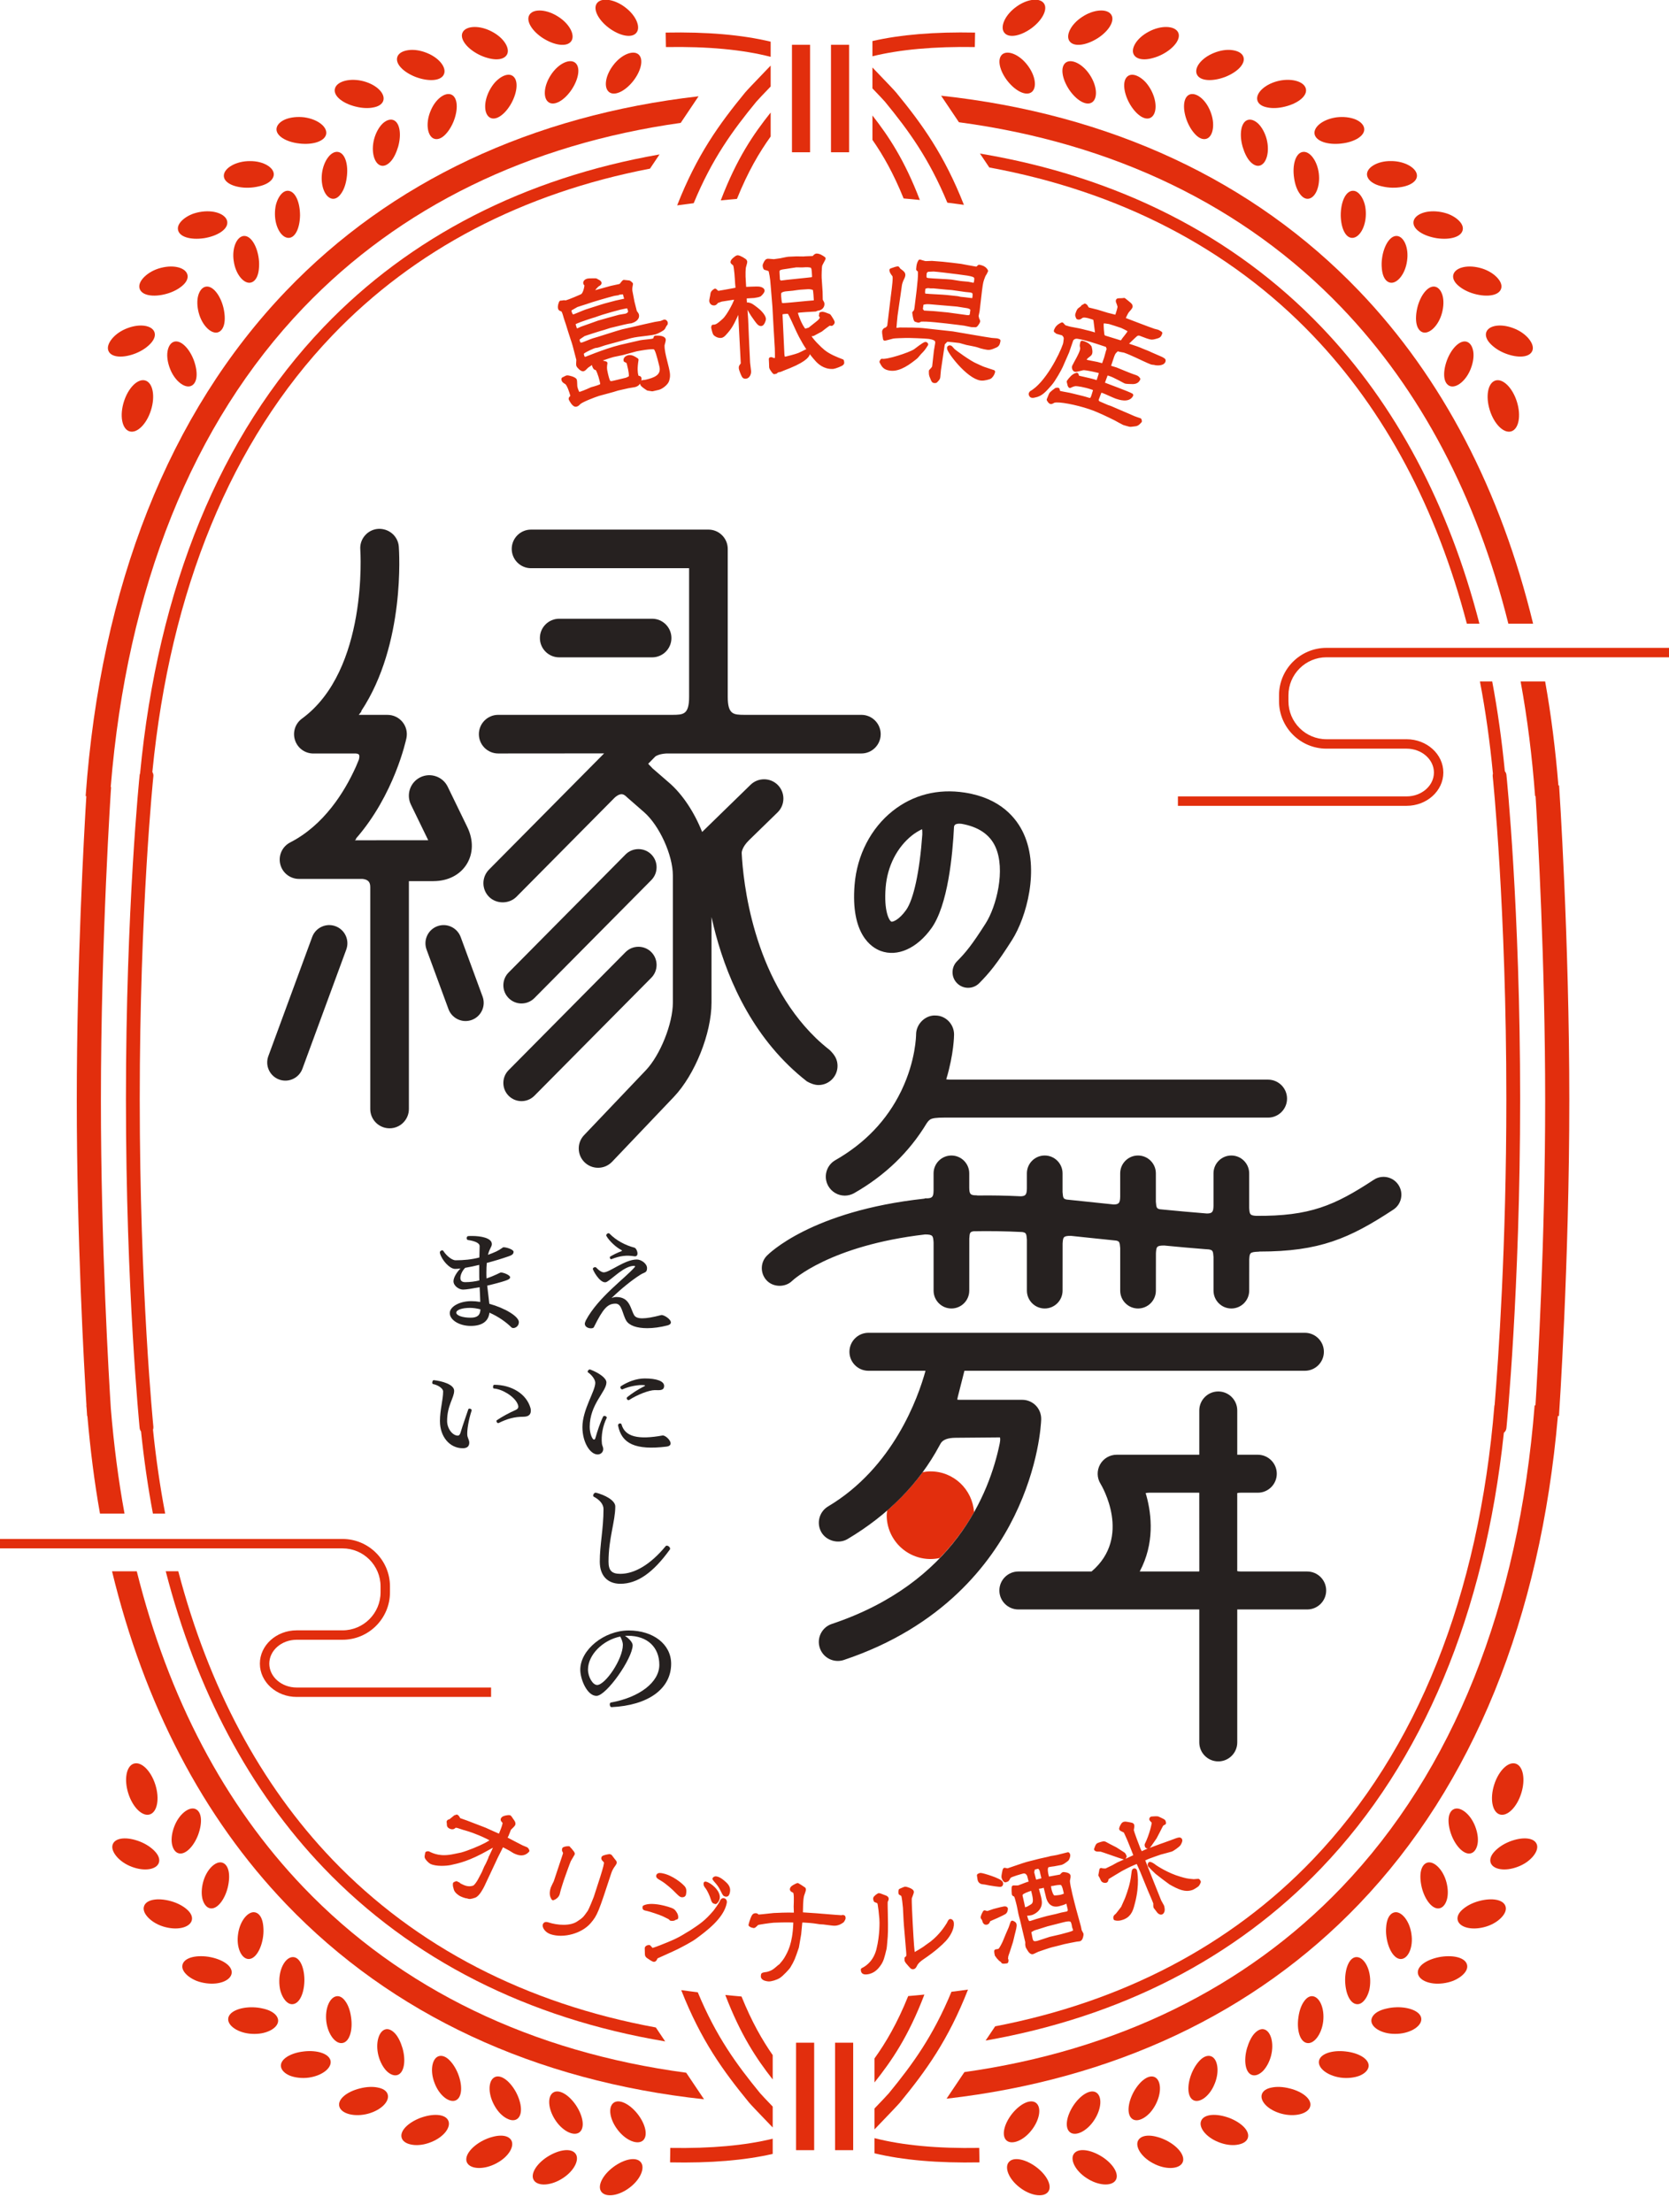 <?xml version="1.0" encoding="UTF-8"?>
<svg id="_レイヤー_1" data-name="レイヤー 1" xmlns="http://www.w3.org/2000/svg" width="1200" height="1590" version="1.1" viewBox="0 0 1200 1590">
  <defs>
    <style>
      .cls-1, .cls-2 {
        fill: #e22e0d;
      }

      .cls-1, .cls-3 {
        stroke-width: 0px;
      }

      .cls-2 {
        stroke: #e22e0d;
        stroke-linecap: round;
        stroke-linejoin: round;
        stroke-width: 2.6px;
      }

      .cls-3 {
        fill: #262120;
      }
    </style>
  </defs>
  <g>
    <g>
      <path class="cls-3" d="M468.86,472.58c7.66,0,13.89-6.22,13.89-13.88s-6.23-13.88-13.89-13.88h-66.79c-7.66,0-13.89,6.22-13.89,13.88s6.23,13.88,13.89,13.88h66.79Z"/>
      <path class="cls-3" d="M374.96,721.4c3.49,0,6.79-1.37,9.28-3.87l84.08-84.85c5.05-5.13,5.01-13.41-.09-18.48-5.11-5.05-13.4-5.02-18.48.1l-84.07,84.85c-5.06,5.12-5.02,13.4.09,18.47,2.47,2.44,5.73,3.79,9.2,3.79Z"/>
      <path class="cls-3" d="M468.23,684.42c-5.11-5.05-13.39-5.03-18.48.09l-84.07,84.85c-5.06,5.11-5.03,13.39.08,18.47,2.47,2.44,5.73,3.79,9.2,3.79s6.79-1.37,9.28-3.87l84.07-84.85c5.06-5.12,5.02-13.4-.08-18.47Z"/>
      <path class="cls-3" d="M241.22,665.88c-3.28-1.23-6.83-1.07-10,.4-3.17,1.46-5.57,4.08-6.77,7.34l-31.53,85.7c-2.48,6.76,1,14.27,7.76,16.76,1.45.53,2.96.8,4.5.8,5.46,0,10.39-3.44,12.26-8.56l31.53-85.69c2.48-6.76-.99-14.28-7.75-16.76Z"/>
      <path class="cls-3" d="M331.21,673.63v-.02c-2.52-6.75-10.02-10.24-16.77-7.73-6.76,2.49-10.23,10-7.75,16.76l15.77,42.86c1.89,5.11,6.82,8.54,12.26,8.54,1.54,0,3.06-.27,4.51-.8,6.75-2.49,10.23-10.01,7.75-16.77l-15.76-42.84Z"/>
      <path class="cls-3" d="M311.65,633.45c10.34,0,19.03-4.41,23.86-12.11,4.82-7.72,4.99-17.47.47-26.76l-14.08-28.99c-1.72-3.54-4.71-6.19-8.42-7.47-3.7-1.28-7.7-1.05-11.23.66-7.29,3.54-10.34,12.36-6.81,19.66l12.45,25.61h-37.04c-.14,0-.26.04-.4.04h-15.3l.95-.88-.17-.34c27.51-31.42,35.93-70.53,36.29-72.22.85-4.12-.18-8.34-2.82-11.59-2.66-3.26-6.59-5.13-10.78-5.13h-19.74c-.35,0-.66-.02-.93-.02l1.95-2.51-.17-.24c31.86-48.05,27.23-115.27,27.01-118.16-.57-7.63-7.2-13.24-14.89-12.79-3.7.28-7.07,1.99-9.49,4.8-2.42,2.81-3.6,6.4-3.31,10.09.06.86,5.79,86.69-41.93,121.51-4.87,3.55-6.88,9.79-5.01,15.51,1.86,5.74,7.17,9.59,13.2,9.59h30.51c.69,0,1.88.29,2.25.79.33.44.47,1.78-.05,3.62l-.39.94c-.5,1.22-.99,2.44-1.49,3.57l-.53,1.2c-8.03,17.68-22.7,41.36-46.95,53.8-5.72,2.94-8.67,9.36-7.16,15.62,1.52,6.26,7.07,10.62,13.5,10.62h45.51s2.77.1,4.34,1.65c.92.9,1.36,2.27,1.36,4.16v159.6c0,7.66,6.23,13.88,13.89,13.88s13.89-6.22,13.89-13.88v-163.82h17.66Z"/>
    </g>
    <path class="cls-3" d="M580.16,777.43c2.54,1.49,5.68,2.62,8.29,2.62,7.58,0,13.73-6.15,13.73-13.73,0-4.04-1.52-7.53-5.73-11.51-3.4-2.69-6.71-5.49-9.85-8.54-45.56-44.13-52.34-113.08-53.33-133.05,0-.16-.05-4,5.34-9.25l20.44-19.91c2.66-2.58,4.15-6.05,4.2-9.77.05-3.7-1.35-7.21-3.94-9.87-5.34-5.47-14.15-5.59-19.64-.25l-34.84,33.94c-5.61-14.17-14.07-26.95-23.43-35.12l-12.39-10.74-.6-.69c-1.14-1.11-1.87-1.91-2.35-2.48l5.12-5.23c.95-.69,3.29-1.88,8.02-2.16h140.12c7.66,0,13.89-6.22,13.89-13.88s-6.23-13.89-13.89-13.89h-84.09c-7.73-.06-11.99-.09-11.99-12.96v-106.34c0-7.66-6.23-13.88-13.89-13.88h-127.53c-7.66,0-13.89,6.22-13.89,13.88s6.23,13.88,13.89,13.88h113.64v92.46c0,12.87-4.26,12.9-11.95,12.96h-125.31c-7.66,0-13.89,6.23-13.89,13.89s6.23,13.88,13.89,13.88l76.16-.06-82.77,83.54c-5.39,5.44-5.36,14.25.08,19.64,5.25,5.21,14.37,5.21,19.65-.09l70.5-71.15c1.29-1.26,3.3-2.6,5.08-2.6.42,0,1.72-.06,3.96,2.24l12.26,10.71c11.01,9.62,20.66,30.87,20.66,45.48v91.42c0,15.02-9.08,37.73-19.43,48.61l-44.4,46.65c-2.56,2.68-3.92,6.21-3.83,9.91.09,3.71,1.61,7.16,4.31,9.73,2.59,2.46,5.99,3.82,9.58,3.82,3.83,0,7.41-1.53,10.06-4.3l44.41-46.65c15.19-15.96,27.09-45.72,27.09-67.76v-61.55c7.07,32.29,22.4,74.63,55.61,106.86,4.15,4.03,8.49,7.79,12.99,11.31Z"/>
  </g>
  <path class="cls-3" d="M736.1,599.53c-5.16-11.38-16.72-25.77-42.5-29.73-19.21-2.95-37.05,1.57-51.67,13.13-15.74,12.44-25.76,31.82-27.49,53.17-2.89,35.61,12.16,45.11,18.77,47.55,12.05,4.43,26.03-1.8,36.43-16.26,11.87-16.5,15.3-52.72,16.28-72.92,0-.04.07-.98.79-1.57.86-.7,2.58-.92,4.7-.64,12.11,2.16,20.28,7.72,24.27,16.52,7.51,16.55.65,43.04-6.97,55.01-9.88,15.53-14.34,20.96-20.59,27.25-2.11,2.11-3.26,4.93-3.26,7.93,0,2.99,1.18,5.81,3.3,7.91,2.11,2.11,4.92,3.27,7.91,3.27s5.83-1.17,7.95-3.3c7.3-7.36,12.7-13.87,23.6-31.02,10.44-16.43,19.97-50.96,8.47-76.3ZM663.13,599.97c-1.88,26.47-6.25,46.77-11.69,54.32-5.09,7.09-9.49,8.55-10.5,8.31-1.6-.58-5.55-7.52-4.16-24.68,1.23-15.18,8.18-28.81,19.04-37.4,2.04-1.61,4.35-3.03,7.13-4.41.14.77.25,1.99.18,3.87Z"/>
  <g>
    <path class="cls-3" d="M482.36,950.74c0,.86-.67,1.62-2.39,2.11-5.24,1.33-10.2,2.01-14.59,2.01-7.34,0-12.87-1.82-15.07-5.34-2.96-5.06-3.05-12.31-7.72-12.31-5.72,0-8.87,3.34-15.64,16.98-.19.47-1.05.76-2.1.76-1.81,0-4.39-.95-4.39-3.34,0-.47.48-1.81.77-2.38,8.87-16.69,28.32-30.33,35.19-38.34.38-.47.19-.86-.47-.86-7.06,0-15.36,9.06-19.55,11.45-3.72,2.19-8.78-5.63-10.11-8.97-.38-.95,1.43-2.09,2.39-1.23,2.39,2.57,4.29,3.43,5.44,3.43,4.29,0,15.07-9.24,23.75-9.24,3.15,0,7.34,2.95,7.34,6.19,0,3.54-1.91,2.86-4.96,4.87-6.1,3.91-13.26,9.63-20.6,16.69,1.24-.49,2.39-.77,3.53-.77,9.73,0,10.11,8.58,12.78,13.07,1.81,2.96,7.44,3.05,19.45-.09,1.63-.39,6.96,2.85,6.96,5.33ZM436.01,888.57c-.47-.85.57-1.99,1.53-1.99.29,0,.57.09.77.37,4.86,4.96,11.35,8.3,17.83,10.01,1.91.47,3.82,6.68,0,6.2-5.62-.86-10.01-.47-16.59,2.09-.77.29-1.53-1.52-.77-1.91,2.1-1.23,5.06-2.77,7.73-3.71.95-.29.85-.67.09-1.06-3.24-1.62-8.4-6.1-10.59-10.01Z"/>
    <path class="cls-3" d="M418.75,1026.08c0-12.78,9.25-25.85,9.25-31.95,0-2.38-2.57-5.72-5.15-7.44-.86-.47.19-2.19,1.24-2.19.1,0,.38.1.57.19,5.72,2.19,11.35,5.92,11.35,9.15,0,6.68-12.01,15.64-12.01,31.95,0,4.87,1.91,9.15,3.05,9.15.57,0,.86-.39,1.15-1.43,1.24-4.48,3.34-10.87,5.43-15.06.57-1.25,3.05-.1,2.58.95-2.77,5.53-4.1,12.49-3.43,18.6.19,1.33.95,2.39.95,3.72,0,2.28-1.81,3.91-4,3.91-5.53,0-10.97-8.87-10.97-19.56ZM444.4,1024.84c-.29-1.43,2.1-2.2,2.48-.77,2.57,8.97,12.11,11.06,29.56,7.92,1.81-.2,5.72,3.24,5.72,5.72,0,1.15-.86,2.01-2.96,2.29-22.22,2.67-32.24-2.01-34.81-15.16ZM450.98,1004.43c3.44-2.77,7.34-5.34,12.4-7.91.57-.29.48-.57,0-.67-4-.57-11.25.86-15.74,2.95-1.05.49-2.29-1.62-1.14-2.28,4.86-3.15,11.06-5.53,17.07-5.53,8.68,0,13.92,1.99,13.92,5.33,0,3.72-3.62,3.05-6.68,3.05-4.19,0-12.68,3.34-18.4,7.06-.95.67-2.57-1.05-1.43-2.01Z"/>
    <path class="cls-3" d="M431.24,1122.78c0-12.39,2.67-23.47,2.67-37.95,0-3.05-2.29-6.39-7.06-8.87-.29-.2-.38-.49-.38-.77,0-.95.86-2.09,1.81-2.09,6.48,1.52,14.11,5.53,14.11,9.91,0,10.77-4.86,22.98-4.86,39.67,0,6.39,2.29,8.78,8.49,8.78,9.92,0,21.36-6.3,32.62-19.94.86-.95,3.15.39,3.15,1.82,0,.19,0,.39-.19.66-12.02,16.69-23.37,24.61-35.57,24.61-9.15,0-14.78-5.82-14.78-15.83Z"/>
    <path class="cls-3" d="M482.55,1196.11c0,18.02-16.5,29.94-42.92,31.18-1.24,0-1.81-3.14-.29-3.33,20.5-3.72,34.71-14.6,34.71-27.09s-8.4-20.89-22.6-20.89c-.67,0-1.43,0-2.1.1,2.39,1.43,5.53,4.48,5.53,6.68,0,9.44-18.88,36.43-26.03,36.43-6.68,0-11.63-11.83-11.63-18.8,0-14.3,17.16-28.22,34.81-28.22s30.52,9.91,30.52,23.94ZM445.93,1176.55c-12.4,2.48-23.17,13.07-23.17,23.75,0,5.14,3.34,11.06,6.58,11.06,5.82,0,18.5-18.5,18.5-28.9,0-1.62-.77-3.91-1.91-5.92Z"/>
    <path class="cls-3" d="M373.06,950.56c0,2.67-2.29,4.2-4,4.2-.57,0-1.05-.19-1.43-.57-3.72-3.72-9.53-7.82-15.73-10.49-.67,6.19-5.24,9.53-13.45,9.53s-15.07-4.28-15.07-9.24c0-4.58,6.96-8.58,15.45-8.58,2.1,0,4.29.19,6.48.57-.09-3.62-.29-7.06-.47-10.59-5.06.95-9.63,1.72-11.92,1.72-2.96,0-6.87-2.68-6.87-6.02,0-2.77,2.58-6.76,5.06-9.15-1.53.2-2.86.29-3.91.29-4,0-9.63-6.48-10.87-11.25-.09-.29-.09-.39-.09-.57,0-1.15,1.81-2.01,2.39-1.25,2.86,4.38,6.77,6.88,8.87,6.88,6.1,0,11.63-.57,17.16-2.01.09-3.72.19-6.59.19-8.21,0-1.91-2.67-3.52-8.49-4.38-1.15-.19-1.05-2.67.19-2.77.85-.1,1.81-.1,2.95-.1,5.72,0,14.12,1.25,14.12,5.82,0,2.01-1.63,2.96-2.77,7.73,2.01-.67,3.91-1.53,5.92-2.39,3.43-1.62,4.58-3.05,5.24-3.05,2.48,0,7.25,1.72,7.25,3.25,0,1.42-.95,2.38-3.24,3.14-5.44,1.91-10.87,3.52-16.02,4.87-.19,1.99-.29,4.2-.29,6.86,0,1.43,0,2.86.09,4.28,5.91-1.99,9.92-4.28,10.2-4.28,2.1,0,6.78,1.91,6.78,3.44,0,1.23-1.63,1.91-4,2.67-2.58.86-7.44,2.19-12.49,3.34.47,4.57,1.14,8.87,1.53,13.07,11.15,3.05,21.26,9.06,21.26,13.25ZM345.41,941.3c-2.58-.66-5.06-1.05-7.44-1.05-5.72,0-9.91,1.43-9.91,3.44s4.38,3.62,10.3,3.62c4.76,0,6.96-1.72,7.06-6.02ZM344.65,920.51c-.09-1.81-.09-3.81-.09-5.82v-5.34c-3.72.86-7.16,1.63-10.11,2.11-2.19,2.19-3.44,5.24-3.44,7.25s1.05,3.05,3.53,3.05c3.53,0,6.96-.47,10.11-1.25Z"/>
    <path class="cls-3" d="M316.32,1021.69c0-8.3,2.29-15.26,2.29-21.46,0-1.62-2.77-4.28-7.34-5.24-.29-.09-.48-.47-.48-.95,0-.77.38-1.82,1.05-1.82,5.62.57,14.69,2.95,14.69,7.64,0,5.14-5.06,10.49-5.06,21.74,0,5.34,3.82,10.49,7.73,10.49.85,0,1.43-.66,1.91-2.09,1.62-5.63,4.2-12.49,5.62-16.88.29-.96,2.67-.19,2.39.86-2.48,7.54-3.34,14.59-3.15,17.55.09,2.09,1.43,3.61,1.43,5.62,0,2.77-1.71,4.01-4.67,4.01-9.44,0-16.4-8.3-16.4-19.46ZM357.23,1021.02c4.1-2.77,9.15-5.43,13.26-7.25,2.39-1.05,2.67-2.28,1.53-4.76-2.48-5.24-10.97-10.4-16.98-10.79-.86-.09-.67-2.67.29-2.67,12.21,0,23.27,6.39,26.13,16.88.19.67.19,1.25.19,1.82,0,2.77-1.71,4.28-5.43,4.28-6.1,0-11.35,1.33-17.64,4.48-1.05.57-2.19-1.52-1.34-2.01Z"/>
  </g>
  <g>
    <path class="cls-2" d="M405.44,217.14c.3.02,1.51.11,1.69.06,2.13-.54,11.02-4.35,11.43-4.66,2.11-1.41,2.81-6.03,3.05-7.86-.37-.3-.86-.67-.95-1.03-.24-.93.73-1.77,1.66-2.01,1.02-.25,2.29-.27,6.05-.24,1.37.73,2.74,1.47,2.83,1.84.14.56-.12.72-1.23,1.4-.88.42-4.12,4-3.9,4.83.14.55.78.78,1.35.64,1.94-.49,10.21-2.86,11.88-3.29.65-.16,4.96-1.05,5.89-1.28,1.2-.3,1.27-.42,2.45-1.99.76-.88.83-1.01,1.11-1.07.09-.02,3.24.36,3.45.41.44.19.79.39,1.61,1.27-.26,1.35-.67,3.23-.44,4.93.07.27,1.46,7.71,1.54,8.08l1.76,6.95c.19.35,1.32,1.73,1.41,2.11.82,3.24-3.1,4.52-4.55,4.99-.81-.1-4.82.82-5.47.98-1.58.4-8.17,1.96-9.57,2.3-.65.17-3.72,1.25-4.37,1.41-2.41.6-13.99,4.31-14.5,4.63-.6.35-4.05,2.7-4.1,2.9-.14.64-.04,1.4.1,1.96.68,2.68,2.25,2.29,3.27,2.03,1.2-.31,6.44-2.6,7.55-2.89,2.78-.7,18.06-5.74,21.12-6.5,1.11-.29,6.25-1.38,7.27-1.64,2.59-.65,13.96-3.23,16.21-3.69.74-.19,3.71-.55,4.27-.69.46-.11,2.04-.91,2.4-1,.47-.12,1.05.62,1.16,1.08.09.37-.05.6-.12.72-.69.76-1.15,1.67-1.8,3.01-.26.56-4.21,2.83-6.16,3.33-1.3.32-2.62.56-5.67.93-5.08.59-8.53.97-11.68,1.76-1.3.34-6.9,1.94-8.01,2.22-1.58.4-8.48,2.34-9.86,2.69-1.76.45-4.35,1.49-6.12,1.93-.19.05-1.62.21-1.9.29-1.02.26-7.06,2.86-8.66,4.35-.53.64-.44,1.4-.27,2.04.14.56.28,1.11.86,2.24,1.05.24,1.44.24,1.72.16.65-.16,6.08-2.42,7.27-2.81,5.77-2.14,11.55-4.2,17.48-5.69,2.32-.59,12.49-2.85,14.52-3.36,1.3-.32,7.49-.81,8.69-1.11,1.39-.35,1.78-.75,2.11-2.2,4.86-.24,5.95.96,6.1,1.52.16.65-.8,3.45-.85,4.06-.15,3.29,1.06,8.11,1.64,10.41,2.45,9.73,2.78,11.02,1.74,14.74-.67,2.44-4.51,5.18-6.45,5.67-.55.14-4.19.96-4.47,1.03-.51-.07-2.67-.41-3.18-.49-2.13-1.43-4.01-2.63-4.25-3.56-.11-.46.16-.92.54-1.41,1.64-.12,2.01-.21,2.85-.42,5-1.26,12.39-3.23,10.38-11.19-1.84-7.32-3.08-12.23-4.55-12.95-2.02-.96-13.08,1.23-13.55,1.36-1.48.37-8.29,2.28-9.58,2.6-1.11.29-6,1.22-6.93,1.46-2.6.65-11.09,3.69-13.32,4.63-1.32.64-4.95,2.63-6.25,4.14-.47.51-1.25,1.31-1.81,1.44-.93.24-3.48-2.08-3.76-3.19-.16-.65.2-3.5.06-4.06-2.68-10.65-3.01-11.55-4.13-14.82-.6-1.62-2.94-9.3-3.43-10.86-1.26-3.81-1.44-4.16-1.65-4.99-.19-.75-1.2-4.72-2.26-5.04-1.39-.44-1.51-.51-1.64-1.07-.4-1.57.34-3.34.71-4.21.69.01.78,0,2.2-.26ZM407.63,271.18c.83-.21,5.59,1.05,5.89,2.25.19.75.17,4.2.33,4.85.37,1.48,1.1,3.96,2.24,4.96,2.13-.55,5.09-1.68,9.33-3.64,1.3-.32,6.37-1.71,7.13-2.59.54-.62.23-1.83-.21-3.59-.68-2.69-.75-2.96-1.71-5.58-.58-1.53-.72-1.69-1.58-3.15-1.25.12-1.3-.06-2.04-1.84,1.64-2.09,1.62-2.18,2.82-3.28.86.27,4.85,1.25,5.61,1.54-.34,2.15-.64,3.7.46,8.06,1.56,6.2,1.7,6.76,6.15,5.64,1.3-.32,6.98-1.66,8.08-1.94.93-.22,2.13-.92,3.33-1.62.04-1.79.11-3.49-1.5-9.88-.35-1.38-1.05-1.81-2.34-2.27-.33-1.68,1.96-2.37,2.24-2.43,2.13-.55,4.38.96,5.94,2.04-1.01,6.17-.61,9.32-.14,11.17.26,1.02.42,1.27,1.16,1.48.83.19,1.04.22,1.13.6.07.27.24,4.07-3.65,5.06-.74.19-4.07.64-4.73.8-1.2.3-6.53,1.44-7.55,1.71-.19.05-.46.11-3.48,1.07-1.36.45-8.68,2.29-10.15,2.75-3.19,1.01-12.18,4.46-14,6.19-1.35,1.33-1.44,1.36-2.27,1.56-1.58.4-3.87-4.04-3.92-4.22-.12-.47-.04-.59.77-1.28.46-.51.39-1.18.3-1.54-.52-2.04-2.4-7.97-4.15-9.02-1.62-.96-2.22-1.41-2.14-2.6.47-.12,2.18-1.15,2.64-1.26ZM449.75,213.56c-.11-.46-.72-2.88-.98-3.1-.11-.07-6.6.77-7.53,1.01-3.89.98-15.74,4.36-19.89,5.9-1.09.37-6.48,2.03-6.83,2.22-.67.46-4.23,2.34-4.3,2.47-.32.27-.58.83-.74.97.28,1.51.92,4.8,3.23,4.21.83-.21,7.32-3.03,8.78-3.5,2.2-.65,11.83-3.86,13.78-4.36,1.21-.3,6.46-1.72,7.57-2.01,1.21-.3,6.56-1.36,7.64-1.73-.23-.54-.58-1.52-.72-2.08ZM415.44,237.28c.47-.12,2.22-.96,2.57-1.15,2.01-.61,11.11-3.99,12.29-4.37,2.39-.71,12.88-3.65,15.01-4.19.74-.19,4.07-.64,4.72-.8,1.02-.25,3.29-1.42,2.78-3.46-.24-.92-.68-2.68-1.44-2.98-.42-.1-4.63.77-5.65,1.03-3.99,1-8.76,2.39-12.79,3.61-.83.21-5.26,1.82-5.35,1.84-1.58.4-10.77,3.4-13.5,4.68-.79.4-1.76.83-1.41,2.23.05.17.96,3,1.1,3.56.51.06,1.3.06,1.67-.02Z"/>
    <path class="cls-2" d="M535.26,207.59c.96-.06,8.69-.4,9.94-.29,2.3.16,3.21,1.06,3.24,1.63.04.67-1.21,2.18-2.3,3.1-.28.21-3.21.85-3.97.9l-6,.35c-.65.41-.59,1.46-.54,2.32.12,2.19.87,12.01.99,14.01.11,2.01.41,10.6.51,12.32.17,3.04.73,16.12.88,18.8.06,1.05.69,5.32.73,6.18.09,1.52-.73,3.96-2.63,4.07-.96.05-1.26-.22-1.69-1.06-.32-.55-1.86-4.1-1.94-5.43-.04-.67.04-.87.31-1.27,1.06-1.4,1.15-1.49,1.11-2.17-.32-5.63-1.54-30.43-1.84-35.49-.04-.66-.07-1.33-.38-3.33l-.39-.07c-.44.7-1.87,4.04-2.12,4.72-2.81,5.99-4.1,8.64-8.15,12.99-.72.81-1.63,1.72-2.77,1.78-1.71.1-3.68-.83-4.42-1.94-.21-.27-1.18-3.85-1.2-4.23,0-.1.16-.59.14-.77,1.91-.01,3.15-.27,7.87-4.66,3.19-2.86,9.15-14.11,8.84-16.11-1.43.09-9.49,1.41-10.53,1.56-.57.04-3.19,1.15-3.66,1.27-.7,1.08-1.16,1.49-1.92,1.54-.96.05-2.05-.65-2.13-2.08-.03-.57.67-3.39.73-3.97.06-.57.06-.76.29-1.64.24-.67,1.53-1.61,1.9-1.82,1.63,1.62,2.01,1.61,2.48,1.57.47-.02,10.51-1.84,11.84-2.11,1.33-.27,1.68-.67,1.63-1.53,0-.19-.24-2.47-.26-2.95-.19-3.34-.67-11.63-1.54-13.59-.12-.37-1.8-1.43-1.82-1.81-.06-.96,3.05-3.52,3.82-3.57,1.24-.06,5.59,2.45,5.63,3.13.04.76-.04,1.06-.83,3.77-.4,1.37-.42,6.15-.35,7.2l.49,8.68ZM537.72,218.74c2.03.36,2.42.62,5.82,3.2,2,1.42,5.74,5.03,5.88,7.42.04.66-1.13,3.7-2.08,3.75-1.34.07-1.95-.56-6.22-6.73-.73-1.11-2.32-3.79-3.49-5.92-.12-.47-.16-1.15-.28-1.52l.37-.21ZM554.6,258.05c.29.09,1.27.51,1.47.59.48.07,1.05.04,1.15.04.77-.05,1.14-.16,1.25-1.71.06-.57-.05-5.83-.1-6.78-.27-4.77-1.55-25.46-1.7-29.67-.13-2.38-1.11-12.84-1.23-14.95-.35-6.1-1.38-10.64-1.69-11.19-.42-.75-.81-.82-3.63-1.62-.32-.65-.45-1.12-.49-1.78-.04-.67,1.33-3.62,2.28-3.67.76-.05,3.94.35,4.61.31.77-.05,3.99-.61,4.65-.65.85-.15,4.82-1.05,5.68-1.1,5.91-.34,6.49-.27,8.98-.22,1.73.1,1.91-.01,3.44-.1,1.24-.07,4.01-.14,5.54-.22.37-.21,1.63-1.72,2.01-1.74,2.1-.11,3.99,1.21,5.49,2.28-.34.87-2.34,4.25-2.49,5.02-.29,1.54-.44,7.3-.35,8.92s.6,8.77.68,10.2c.05.86.06,4.3.09,4.97.06,1.05.16,1.23.8,2.24.21.27.42.75.46,1.32.04.66-.38,3.46-4.1,3.57-.09.11-.73.52-1.02.54-12.21.7-13.54.78-13.88,1.66-.09.1-.17.3-.16.59.03.57,2.63,9.13,6.18,12.85.66-.24,3.3-.86,3.67-1.17,1.1-.92,6.6-5.16,7.04-5.67.45-.5,1.62-1.81,1.56-2.86-.02-.29-.13-.56-.74-1.2.26-.59.25-.69.22-1.26.29-.01.85-.15,1.23-.16.67-.04,3.9,1.31,4.59,1.56.61.72,2.72,4.15,2.75,4.52.02.49-.14.87-.97,1.49-.48-.06-1.06-.22-1.44-.2-.77.04-6.07,4.36-6.25,4.47-.74.42-5.29,2.88-5.57,2.99-.66.14-.85.15-3.13.47,1.46,3.65,8.33,10.14,10.44,11.83,4.02,3.31,9.88,5.57,13.6,6.98.13.66.26,1.23.09,1.62-.43.88-5.68,2.72-6.63,2.78-6.39.36-10.26-3.72-11.59-5.18-4.69-5.08-8.46-10.9-11.69-17.03-2.14-3.99-4.91-10.72-6.96-14.72-1.29-2.5-1.4-2.79-2.93-2.7-3.24.19-4.58.26-4.47,2.08.26,4.48,1.1,24.24,1.33,28.24.04.77.28,3.24,1.42,3.18.86-.05,8.5-2.02,10.55-2.9.47-.21,4.38-2.07,5.12-2.49.8.62,1.21,1.08,1.25,1.66.04.76-.82,4.16-13.53,9.38-.66.22-6.27,2.47-6.64,2.68-1.99.3-2.09.4-3.08,1.32-.29.01-.48.02-1.04.25-.3-.17-2.37-2.93-2.41-3.69-.06-.96-.1-5.07-.24-5.92l.57-.04ZM585.13,197.95c-.26-4.58-.29-5.06-1.33-6.63-2.62-.61-3.1-.59-7.01-.36-.48.02-3.74-.07-4.4-.04-.57.04-9.11,1.38-9.96,1.52-2.75.55-3.37,1.35-3.24,3.54l.29,5.16c.06.95,1.54,1.82,1.74,1.91,3.7-.6,20.07-2.11,23.39-2.58.52-.98.59-1.28.52-2.52ZM564.43,219.12c3.15-.17,16.85-1.63,19.7-1.79,1.91-.11,2.39-.14,2.29-1.86-.06-.95-.39-6.86-.82-7.7-.33-.75-3.23-1.26-4.57-1.18-5.44.31-6.01.35-11.23,1.12-.95.15-5.24.4-6.08.64-3.59.87-3.51,2.12-3.36,4.78.07,1.25.31,3.62.7,5.52,1.28.6,1.47.59,3.38.47Z"/>
    <path class="cls-2" d="M634.16,259.22c3.65.76,19.72-4.46,23.6-6.94.83-.47,6.65-5.29,7.78-5.16.19.02.37.15.52.46-2.05,3.19-2.29,3.55-4.73,6.02-.44.42-2.29,2.79-2.71,3.11-4.62,3.72-11.79,9.34-18.41,8.48-4.26-.55-5.09-2.29-6.56-5.08l.5-.9ZM645.98,213.33l-1.94,13.5c-.17,1.33-.75,7.98-.86,9.6.36.15.99.51,1.37.56.37.05,2.14-.2,2.44-.26,5.38.02,12.99-.04,18.1.62,3.12.4,16.98,1.82,19.82,2.18,1.23.16,23.6,4.12,28.05,4.7.57.07,3.34.24,3.71.29.38.05.84.21,1.38.47-.59,3.09-1,3.24-3.94,4.4-.82.37-2.63,1-3.76.85-.38-.05-3.97-.51-7.36-1.82-1.2-.44-6.74-1.44-7.86-1.69-.75-.19-4.82-1.38-5.11-1.42-1.61-.21-8.24-.97-9.4-.93-.44.42-2.53,2.45-2.57,2.74-.38,2.94-2.46,16.03-2.81,18.77-.1.76-.36,4.28-.46,5.04-.14,1.03-.27,1.31-2.04,3.1-.21.07-.78.09-1.16.04-.57-.07-.87-.78-1.44-2.29-.96-2.24-1.03-2.44-.98-5.03,1.77-1.79,2.25-2.5,2.37-3.45.22-1.71,1.03-9.39,1.23-11,.02-.19.75-4.32.87-5.17.16-1.23.12-1.72-.5-2.86-1.54-1.44-4.57-1.83-5.42-1.94-2.27-.3-14.23-.78-16.85-.65-.49.04-7.71.15-8.91.47-3.98,1.03-4.38,1.17-5.77,1.47-.09-.78-.77-4.42-.67-5.18.17-1.33,1.07-1.59,1.57-1.72,1.01-.35,2.07-1.86,2.13-2.33.75-5.77,1.75-14.96,2.5-20.74,1.03-7.95,1.9-14.66,1.08-15.72-1.24-1.61-2.05-2.78-2.02-3.72,2.21-.77,3.53-1.28,4.7-1.42.56.85.72,1.16,1.86,1.98,1.86,1.3,2.43,2.04,2.29,3.18-.1.76-.49,1.57-.76,2.12-.75,1.35-1.54,3.74-1.66,4.68l-1.21,8.59ZM661.39,187.92c1.21.35,3.33,1.01,3.71,1.06.76.1,4.25-.12,4.92-.12,1.23.15,6.58.46,7.71.61,3.51.36,9.39,1.02,13.08,1.51.09.01,9.01,1.74,10.71,1.96.75.1,1.04.14,2.48-1.31,2.15.47,3.44.92,4.6,2.33.07.2.57.75.54,1.03,0,.09-1.81,2.84-1.97,3.39-1.45,3.76-1.62,4.31-2.4,10.36-.31,2.37-1.28,11.38-1.75,14.97-.02.19-.69,3.09-.73,3.46.08.11.49,2.18.57,2.29.61,1.23.59,1.42.55,1.71-.04.37-1.61,2.77-2,2.81-.09-.01-2.68-.06-2.87-.09-.85-.11-4.49-.96-5.25-1.06-3.78-.5-20.71-2.69-27.51-2.9-.67.01-3.55-.07-3.86.09-1.23.61-1.35.69-1.81.62-.19-.02-1.48-.47-1.67-.5-.74-.96-1.17-5.06-1.24-5.26.87-.76,1.31-1.27,1.61-3.55,2.73-21.09,2.57-23.52,2.44-26.99-.65-.19-.83-.3-1.25-.75.24-3.33.53-4.06,1.41-5.68ZM663.5,224.27c.17.21.45.25.73.29.85.11,7.17.35,8.59.54,1.32.17,7.13.64,8.36.8,2.37.3,10.3,1.42,12.28,1.68,2.92.47,3.22.42,4.56-.27.13-.27.51-.98.55-1.27l.47-3.6c-.84-1.64-2.71-2.08-4.22-2.28-1.04-.14-5.65-.92-6.6-1.05-.29-.04-17.03-1.43-19.79-1.69q-3.52-.27-5.48.72c-.25.45-.29.73-.32,1.02l-.44,3.4c.34.34.98,1.28,1.31,1.72ZM664.14,206.74c-.46,3.6-.7,5.39,1.29,5.65,2.27.29,12.8.7,14.97.97,1.23.16,6.93.71,8.16.87.29.04,1.96.45,2.06.46.94.12,5.32.5,6.25.71,2.93.39,3.31.44,3.58-1.66.4-3.11.19-4.4-3.03-4.81-.47-.06-2.75-.26-3.13-.31l-8.59-1.21c-.84-.21-4.47-.39-5.23-.49l-9.02-.88c-.38-.05-1.93.04-2.3-.01-2.18-.27-2.46-.31-4.38.4l-.62.3ZM701.24,203.95c.35-1.2.42-1.77.5-2.43.5-3.87-1.39-4.12-13.12-5.64-4.35-.56-15.71-1.94-17.25-1.96-.3.06-3.48.14-3.87.17-.97.07-1.06.06-1.65.85-.01.1-.76.67-.77.76-.54,4.17-.29,5.16,2.27,5.49,2.65.35,14.14.77,16.5,1.08,1.04.14,5.74.93,6.69,1.06.85.11,4.75.42,5.51.52.66.09,3.46.73,4.12.82l1.06-.73ZM711.46,271.26s-3.64,1.35-6.19,1.02c-9.27-1.21-23.39-19.87-23.1-22.13.04-.29.27-.64.84-.56.47.06.64.27,2.23,2.12,1.01,1.08,12.09,9.07,16.3,10.76,1,.42,4.98,2.38,5.92,2.59,1.11.34,5.8,2.01,6.73,2.23-.41,1.67-1.6,3.44-2.73,3.97Z"/>
    <path class="cls-2" d="M814.65,300.18c1.15.49,3.59,1.3,4.86,1.72.09.34.15.46.21.88-1.72,1.83-2.2,2.38-4.67,2.55-.39-.02-2.32.34-2.68.21-.85-.17-4.32-1.23-4.41-1.26-.36-.12-4.94-2.65-5.88-3.18-3.2-1.57-11.7-5.9-18.76-8.26-8.96-2.99-21.75-5.64-25.52-4.58-.33.09-1.87,1.08-2.23.96-.72-.24-1.3-1.23-1.69-1.87.3-.6,1.44-3.74,1.81-4.22.21-.34,3.38-2.9,3.5-2.95.69-.27.88-.21,1.45-.12.12.85.18,1.87,1.26,2.23,1.26.42,7.39,1.36,8.57,1.76,1.56.42,8.48,2.02,9.83,2.47,3.89,1.3,4.52,1.51,5.7-2.02.42-1.27,1.15-3.74,1.42-4.86-1.33-.55-1.78-.7-2.68-1-4.71-1.57-9.86-2.38-11.28-2.35-1.42.04-3.08.78-4.16,1.33-.36-.42-.49-.67-1.03-3.26,1.45-1.93,3.29-4.43,5.91-5.07.37,1.33.52,1.78,1.51,2.12.54.17,8.99,1.99,10.62,2.53,1.81.61,1.9.64,2.74.82.6-.91.67-1.1.91-1.82,1.66-4.97,1.84-5.52.39-6-.91-.3-8.66-2.08-11.17-2.11-.99-.04-5.31,1.44-6.12,1.17-.82-.26-1.3-1.53-.97-2.53.03-.09,2.78-5.31,3.2-5.98.3-.6,1.63-3.08,2.29-5.06.3-.91.3-1.52.39-2.39-.49-1.57-.39-1.84.06-3.8,2.06.49,4.32,1.54,5.61,3.38.49,2.18.7,3.35.34,4.43q-.24.72-2.2,2.08c-.78.55-1.66,1.67-1.87,2.29-.24.73.21,1.18.93,1.42,1.18.4,6.79,1.36,7.9,1.63.18.06,4.34,1.15,4.52,1.21.27-.81,1.57-4.41,1.81-5.13.27-.81,1.21-4.52,1.45-5.24.09-.27.6-1.21.48-1.44-.66-2.24-.69-2.45-1.87-2.84-9.05-3.01-14.57-4.86-20.3-5.77-1.93-.24-3.38.49-4.35,1.87l-3.01,8.76-4.61,10.53c-.78,1.76-5.16,9.74-7.72,12.61-3.89,4.43-6.15,7-9.75,8.12-1.66.45-2.86.75-3.49.54-.91-.3-1.06-1.35-.94-1.72.06-.17.21-.32.42-.66,11.14-6.24,21.6-27.09,24.1-34.6.27-.81.39-1.78.67-4.4-.3-1.82-.54-1.99-1.03-2.35-.36-.72-.6-.91-1.51-1.21-.09-.04-2.41-.61-3.59-1-.52-.57-.7-.64-1.03-.85.75-2.25,1.99-3.56,4.61-4.8.78.97,1.6,1.84,2.14,2.02,1.36.46,3.56,1.1,5.1,1.3,1.54.21,7.09,1.36,9.38,2.03.85.17,4.55,1.11,5.37,1.38,2.17.72,2.81.93,3.11.04-.21-2.09-.9-6.64-1.08-8.51-.27-2.2-.31-2.42-1.93-2.96-3.71-1.23-6.7-1.93-8.15-.9-1.45,1.02-1.6,1.17-2.6.83-.3-.6-.75-1.66-.57-2.19,1.03-3.08,1.18-3.24,2.75-4.32q1.03-.66,1.51-1.51c.64-.09.75-.15,1.36-.75.67.42.82.57,1.3,1.53.57,1,1.02,1.15,1.38,1.27,1,.34,5.13,1.21,5.95,1.48l7.48,2.29,6.03,1.51c.12-.06.9-.61.99-.88.52-1.53,1.6-4.8,1.72-6.36-.3-1.2-.6-1.81-.84-2.59-.24-.49-.57-1.3-.42-1.74.09-.27.42-.36.82-.34,1.11-.02,2.93-.02,3.8-.24.7.64,4.17,3.19,4.61,3.95.27.39.31.91.18,1.27-.18.54-2.05,2.53-2.41,3.01-.67.78-2.35,4.35-2.5,4.8-.12.36.18.96.24,1.08,4.19,1.59,17.1,6.61,21.26,8,.45.15,2.6.66,2.78.72.27.09,1.6.93,2.02,1.18-.7,2.08-1.15,2.23-4.02,2.98-2.08.51-2.32.64-5.4-.39-.82-.27-4.47-1.69-5.27-1.97-1.18-.39-2.11,0-2.87.46-.51.32-6.55,6.05-6.66,6.43-.27.81.64,1.11.82,1.17,6.43,2.14,7.15,2.38,10.23,3.71.69.34,3.74,1.44,4.34,1.74,1.45.78,8.08,3.5,9.39,4.14,1.78,1,2.05,1.08,1.81,1.81-.78,2.35-5.67,1.93-6.73,1.48-1.39-.06-1.84-.21-2.2-.32-1.63-.55-8.84-3.96-11.01-4.98-2.27-1.06-5.95-2.69-8.39-3.5-.36-.12-2.86-.45-3.41-.64-1.54-.51-1.72-.57-2.81.57-1.02.97-1.63,1.57-2.53,4.28l-1.96,5.88c-.42,1.27-.21,1.54.6,1.82.64.21,3.47,1.05,4.1,1.26,2.65,1.1,10.16,4.2,12.07,4.83,3.08,1.02,3.16,1.06,4.07,2.25-.52.95-1.24,2.2-3.89,2.33-1.81,0-4.89-.12-5.52-.34-.36-.11-2.98-1.59-3.5-1.87-4.37-2.25-5.58-2.86-8.02-3.67-1.44-.49-2.05-.49-2.5.57-.09.26-1.81,4.82-2.32,6.36,3.19,1.26,18.8,6.96,20.7,8.2-2.2,4.2-8.54,2.09-10.8,1.33-1.54-.51-8.06-3.59-9.5-4.07-.64-.21-.9-.3-2.2-.34-.3.91-1.96,4.98-2.26,5.89-.54,1.62,1.08,2.78,1.27,2.83.97.42,5.79,2.54,6.24,2.69l1.99.66,16.44,7.09ZM805.3,245.89c1.36.45,2.17-1.08,2.63-1.84.57-.81,3.56-4.35,3.86-5.24.24-.72.02-1.3-.18-1.57-.42-.55-4.86-2.63-5.13-2.72-1.72-.57-7.78-2.59-8.9-2.86-4.32-.64-4.8-.7-5.22.57-.45,1.36.33,8.36.49,8.81.09.34.78,1.27,1.15,1.38l11.31,3.48Z"/>
  </g>
  <g>
    <path class="cls-2" d="M322.69,1309.37c.49.07.91-.25,1.85-.91.9-.78,2.47-2.01,2.78-2.29.39-.07.56-.07.91-.07l.14-.27c.32.24.77.72.95,1.07.32.77.49,1.12.84,1.3.28.14,4.23,1.48,5.04,1.79,2.1.86,11.52,4.38,13.48,5.18,1.72.76,9.18,4.19,10.72,4.78.31-.64,3.95-8.87,3.14-10.05-.25-.21-.98-1.18-1.16-1.36-.21-.27-.11-.66,0-.87.59-1.2,4.71-1.59,4.92-1.49.35.17,1.3,1.78,1.51,2.06.95,1.26,1.86,2.4,1.35,3.46-.31.62-2.72,2.67-3,3.23-.14.27-1.41,3.75-1.76,4.45-.17.35-1.04,1.76-1.07,1.99,0,.35.17.35,1.47,1.08,3.33,1.73,7.04,3.74,10.41,5.41.49.24,2.63,1.03,3.05,1.25.56.27.77.72,1.06,1.4-2.78,2.98-6.04,2.33-9.54.6-.49-.25-2.45-1.57-2.88-1.77-.95-.56-5.26-2.78-5.82-3.05-2.42,4.73-4.02,7.95-4.22,8.37-1.21,2.45-8.21,17.65-9.77,20.81-.52,1.05-3.33,6.73-5.94,7.61-3.32,1.06-3.46.98-5.18.4-1.08.07-3.74-1.06-4.58-1.48-.7-.35-3.33-2.08-3.83-3.9-.64-2.23-.71-2.44-.61-3.87l1.22-.52c.35.16.56.27.73.62l.67.06c.45.49.7.7,1.68,1.18,2.11,1.03,5.32,2.63,9.3,1.28,1.43-.42,3.62-3.79,4.32-5.19.41-.83,2.35-4.41,2.7-5.11.34-.7,1.52-3.61,1.79-4.17.17-.35,1.05-1.93,1.18-2.2.31-.64,1.59-3.57,1.87-4.14v-.35c.8-1.43,3.74-8.1,4.47-9.39l-.39-.27c-.77.32-2.34.85-6.14,3.06-13.25,7.57-20.86,9.22-26.52,10.44-3.11.64-10.2,1.06-13.84-.75-.77-.37-3.23-2.64-3.41-3.86-.07-.39.41-2.24.4-2.59.7-.17.8-.21,1.02-.11,3.36,1.67,8.79,4.09,18.68,1.92.87-.19,4.57-.97,5.34-1.11,5.06-1.42,13.05-4.71,17.3-6.96,2.17-1.21,4.4-2.37,4.63-3.38-2.03-1.18-2.31-1.32-3.08-1.71-8.2-4.05-14.46-5.84-14.85-5.94-2.45-.69-2.83-.8-6.19-1.93-1.12-.39-1.61-.45-2.98-.34-.49.81-1.36,1.51-3.18.61-.98-.49-1.05-1.05-1.05-1.4-.04-1.16-.08-1.61-.19-2.28l.24-.31Z"/>
    <path class="cls-2" d="M438.9,1334.55c.34.45,1.71,2.29,2.01,2.64,1.12,1.35,1.37,1.59,1.22,2.04-.19.59-1.91,2.81-2.15,3.31-.93,1.58-1.15,2.01-1.76,3.86-9.15,27.88-9.78,29.81-14.57,35.39-6.11,7.1-18.68,10.38-27.28,7.55-3.71-1.21-5.23-4.33-4.86-5.46.42-1.26,1.82-.8,2.27-.65,7.04,2.3,16.4,2.83,21.74-.67,4.38-2.83,4.8-3.35,8.18-8.16.78-1.13,4.1-9.24,4.45-10.29,8.17-24.91,8-25.14,6.71-26.46-.99-.98-1.44-1.38-1.22-2.04.22-.67,4.04-1.31,4.63-1.36l.65.29ZM408.9,1328.59c.35.69.47.81.9,1.02,2.06,2.49,2.29,2.8,2.14,3.25-.1.3-2.45,3.96-2.81,4.83-.51,1.06-4.41,11.93-4.92,13.49-.29.9-1.77,5.42-2.17,6.85-.17.52-.72,2.96-.9,3.49-.49,1.48-1.89,2.74-3.46,3.29-.65-1.03-1.86-3.08-.45-7.37.24-.73,1.84-3.84,2.13-4.47,1.05-3.19,5.03-15.11,6.13-18.45.7-2.14.78-2.37.35-3.33-.62-1.11-.6-1.18-.33-2.01,1.31-.47,1.5-.57,3.4-.6Z"/>
    <path class="cls-2" d="M485.67,1378.76c-1.28.96-1.61.98-3.25.83-.63-.91-1.15-1.08-5.31-3.11-2.2-1.03-9.9-3.62-11.98-4.01-1.84-.34-2-.36-1.87-1.44,2.44-1.22,6.41-1.22,11.26-.34,2.77.51,8.6,2.04,9.6,3.1,1.08,1.07,2.45,3.15,2.2,4.93l-.64.04ZM469.02,1401.7c.62.11,5.16-1.68,6.18-2.06,7.37-2.95,12.14-4.77,18.44-8.79.53-.3,2.93-1.69,3.38-2.01,7.14-4.73,10.74-7.1,17.01-14.45.95-1.26,3.9-5.24,4.73-7.16.38-.81.66-1.47,1.43-1.33,1.07.2,1.23,1.1,1.09,1.87-1.91,10.46-14.29,19.56-21.36,24.79-3.22,2.43-10.06,5.94-13.3,7.59-2.28,1.17-14.2,6.46-14.9,6.81-.31.81-.82,2.3-1.66,2.15-.69-.12-3.66-2.18-3.79-2.28-1.21-.77-1.32-1.03-1.32-2.78.01-.96-.11-2.89-.09-3.44.15-.85,1.21-.97,1.85-1.01,1.5,1.78,1.71,1.98,2.32,2.09ZM475.87,1347.98c7.3,1.33,13.83,7.36,14.03,7.56,2.04,1.88,2.71,2.57,2.04,6.25-.18,1-1.52.91-1.82.86-.77-.14-1.31-.64-5.07-4.42-.47-.49-5.22-4.92-8.87-7.1-2.95-1.73-3.22-1.93-3.11-2.55.19-1.07,1.96-.75,2.81-.6ZM516.2,1364.62c-.27,1.47-.96,2.22-1.73,2.95-1.53-.36-1.56-.61-2.22-2.63-.73-2.52-2.62-6.51-3.79-8.01-1.22-1.57-1.35-1.74-1.29-2.93,3.09.49,9.84,6.15,9.02,10.61ZM515.01,1350.27c2,.36,3.59,1.68,4.97,2.81,1.93,1.62,4.19,3.61,3.61,6.76-.35,1.93-.71,2.58-1.79,2.38-.92-.16-1.03-.42-2.54-3.48-1.44-2.96-2.88-4.66-3.93-5.88-.92-1.05-1.13-1.25-1.76-2.15.29-.26.59-.61,1.43-.45Z"/>
    <path class="cls-2" d="M606.55,1378.16c.14.47.13.71.12,1.02-.01.31-.84,1.53-.93,1.76-1.2.9-3.21,2.3-6.18,2.19-1.25-.04-7.23-.9-7.62-.91-2.19-.07-2.27-.09-4.75-.49-2.25-.4-7.16-.82-9.58-.91-.47-.01-1.41.02-1.96.09-.21,1.47-.7,8.18-.9,9.5-.29,1.4-1.51,9.01-1.6,9.32-2.8,8.17-3.07,9.11-6.08,14.15-.41.69-4.9,5.68-7.14,7.07-2.08,1.26-5.56,2.29-7.2,2.23-.93-.02-4.04-.46-4.38-2.03-.06-.47.04-1.02.14-1.56.4-.39,2.91-.6,3.39-.73,3.87-1.11,4.85-2.01,8.31-5.01.24-.22.65-.52.88-.67.16-.07,2.93-3.16,4.02-5.08,2.5-4.28,6.02-10.49,6.56-25.15l.08-2.03c-5.07-.42-14.93-.01-15.56.04-2.74.21-10.6,1.32-11.63,1.76-.47.21-2.11,2.11-2.58,2.09-.16-.01-1.94-.39-2.47-.96.46-1.78.55-2.08,1.33-4.25.87-2.15,1.13-2.93,2.69-2.86.54.02.77.26,1.05.97,1.87.07,10.12-1.02,11.76-1.12,1.89-.16,10.26-.4,12.91-.3,2.19.09,2.81.11,2.85-1.15.03-.7-.16-3.91-.14-4.53.15-3.97.38-10.06-.69-10.74-.22-.24-1.53-.91-1.76-1.07-.23-.17-.29-.49-.29-.72.04-1.17,3.31-2.69,4.26-3.04.61.34,4.35,2.67,4.5,2.83.07.07.22.24.21.55-.02.78-1.32,3.94-1.42,4.63-.67,3.19-.7,8.11-.78,12.63.61.26,1,.44,1.46.45.78.04,4.45.32,5.14.35,3.51.14,19.01,1.57,22.21,1.69.47.01.7.02,1.18-.19l.54.17Z"/>
    <path class="cls-2" d="M631.49,1401.27c2.43-9.86,2.27-19.73,2.06-21.98-.54-5.59-.69-7.21-1.22-10.3-.31-1.62-.56-1.83-2.92-2.7-.11-.37-.31-.83-.35-1.3-.08-.86,2.5-2.59,2.88-2.7.39-.04,2.92,1.06,3.49,1.23,1.7.62,2.19.81,2.27,1.59.03.39-.77,1.79-.74,2.11-.13,1.11.08,7.44.1,9.32.06.54.23,12.27-.08,15.59-.17,1.43-.54,7.5-.82,8.69-1.52,6.27-2.07,8.67-4.22,11.61-1.18,1.61-3.81,5.22-8.78,5.69-2.72.26-2.82-.82-2.94-2.07,3.97-1.87,9.2-6.2,11.28-14.78ZM652.87,1403.62c-.22-2.33-1.03-12.44-1.23-14.54-.51-5.36-.49-5.92-.69-8.87-.06-1.41-.36-7.88-.45-8.82-.18-1.86-.75-7.83-1.32-8.88-.46-.73-1.2-1.06-1.86-1.4-.16-.85-.18-1.07.04-2.04.53-.2,3-1.38,3.54-1.43.47-.04,4.75,1.27,4.86,2.44.07.77-1.49,4.06-1.51,4.77-.15,5.02,1.38,30.89,1.66,33.92l.37,3.89c.1,1.08.22,2.33,1.07,2.25.39-.04,6.63-3.61,8.89-5.47.44-.36,2.93-2.09,3.45-2.45,6.56-5.08,10.39-10.94,12.16-13.78.34-.57,1.03-2.29,1.43-2.33.39-.04,1.13.37,1.25,1.61.37,3.89-2.45,8.78-5.36,11.96-2.63,2.84-7.52,7.37-16.07,13.13-1.03.72-3.82,2.63-4.99,5.17-.46.91-.86,1.66-1.71,1.73-.62.06-1.15-.6-2.21-1.82-1.05-1.16-2.37-2.68-2.5-3.21-.02-.24-.04-1.33-.07-1.56.89-.56,1.56-.93,1.24-4.27Z"/>
    <path class="cls-2" d="M704.94,1347.77c.75-.2,14.4,3.8,14.97,5.99.22.83-.21,1.35-.44,1.41-.75.2-6.66-.76-7.75-.95-3.25-.69-3.57-.69-5.41-.92-.32,0-1.71-.36-2.12-1.94-.12-.45-.39-2.73-.49-3.1.72-.35,1.02-.42,1.25-.49ZM710.42,1375.07c.68-.19,3.62-1.28,4.22-1.44,7.93-2.08,8.53-2.24,8.81-1.18.04.15-.53,1.99-.87,2.24-1.76,1.28-10.39,4.99-10.62,5.06-1.02.44-1.07.52-1.51,1.61-.24.64-.58.88-1.11,1.02-.98.26-1.5-.5-1.72-1.32-.3-1.13-.34-1.28-.59-1.63-.12-.12-.56-.57-.6-.72-.24-.91,1.08-3.28,1.53-4.04,1.25.47,1.84.56,2.45.41ZM716.15,1402.7c.3-.07,1.85-.32,2.15-.4,1.13-.3,3.48-5.19,3.83-6.02,2.35-5.78,2.67-6.43,4.03-9.53.57-1.21,1.13-3.38,1.69-4.65.45.2,1.52.57,1.74,1.4.3,1.13-.39,3.74-1.28,7.12-.2.77-1,4.46-1.23,5.16-.51,1.43-2.5,8.01-3.05,9.28-.33.9-.42,1.17-.59,3.3.13.21.29.5.35.72.1.37-.07.98-.1,1.16-1.8.22-1.95.26-2.63.12-.44-.77-.56-.91-2.01-1.82-.19-.11-2.54-2.88-2.6-3.11-.02-.07,0-.31.05-.41-.27-.73-.33-.96-.37-2.33ZM724.87,1344.38c.83-.22,11.47-3.99,13.66-4.56,1.43-.37,7.87-1.99,9.15-2.33.98-.25,5.12-1.1,5.95-1.32l2.11-.56c.62-.07,3.95-.62,4.63-.81,1.21-.31,6.44-1.61,7.5-1.89.16.29.29.5.37.8.08.3-.47,2.79-1.32,3.25-.42.27-2.01,1.58-2.44,1.77-.79.37-1,.51-1.51.72-.78.12-4.53.87-5.31,1-.39.02-3.12.41-3.64.55-.98.26-3.1.82-1.15,8.22.24.91.72,1.18.87,1.15.22-.06,1.19-.07,1.35-.11,1.13-.3,6.1-1.05,7.08-1.3.53-.14.76-.2,1.25-.81.26-.24.8-.95.95-.98.45-.11,3.79.3,4.07,1.36.16.6-.45,3.19-.49,3.67.06,3.62,3.3,15.93,4.41,20.15.52,1.97,3.03,10.91,3.52,12.8.12.45.49,2.45.6,2.9.1.39,1.18,2.03,1.28,2.42.09.37-.43,3.57-1.56,3.87-.38.1-1.97.2-2.27.27-.7.11-8.07,1.56-8.82,1.76-2.57.67-6.65,1.74-9.09,2.3-1.6.35-7.96,2.58-9.96,3.26-.66.26-3.15,1.56-3.75,1.72-.37.1-.89-.34-1.28-.56-.38-.21-1.87-2.81-2.29-3.51-.12-.45-.19-1-.31-1.44,0-.32.06-1.96-.02-2.25-.65-2.49-3.51-14.91-3.71-15.66-.18-.69-1.06-3.76-1.17-4.46-1.11-5.77-1.27-6.36-1.81-8.41-1.19-4.52-1.31-4.98-2.7-5.34-.09-.05-.25-.34-.29-.49-.06-.22-.19-3.5-.04-4.76,2.12.09,3.54-.04,3.69-.07.68-.19,5.56-2.19,6.61-2.47,1.97-.52,2.19-.59,1.99-1.33l-1.21-4.61c-.29-.81-1.69-3.35-4.48-2.62-.98.26-8.66,2.35-9.52,3.39-.67.82-.77,1.1-1.25,2.03-.14.36-.8.61-1.71.85-.83-.42-1.29-1.84-1.49-2.59-.12-.46.67-4.21.78-4.73.06-.09.14-.36.26-.55,1.21.32,1.9.47,2.5.31ZM734.28,1364.51c.32,1.21,1.53,7.02,1.79,8.33.45-.12,2.7-.78,3.19-1.08.98-.57,2.39-1.35,2.93-1.73,2.76-2.11,1.82-5.65.13-12.39-9.07,2.95-8.86,3.79-8.04,6.88ZM761.32,1369.11c-6.12,1.61-7.54-3.82-7.98-5.48-.04-.16-1.85-7.67-1.95-8.05-.47.04-2.19.57-2.57.67-.31.07-3.08.56-3.48.59,2.01,7.31,2.22,8.15,2.42,10.1.6,5.67-4.94,8.25-6.3,8.61-.53.14-2.99.62-4.7.26,1.39,5.28,1.87,7.1,4.43,6.43.6-.16,3.49-1.16,4.09-1.32,1.26-.41,6.83-1.96,7.82-2.22.98-.26,5.57-1.22,6.48-1.46l3.77-1c.53-.14,3.23-.61,3.84-.76.22-.06,2.42-.64,1.68-3.44-.28-1.06-1.36-5.78-1.69-6.74-.28,2.02-1.18,2.57-5.87,3.8ZM755.11,1393.67c1.28-.34,6.63-1.49,7.76-1.79,9.97-2.62,10.42-2.74,9.78-5.16-.06-.22-.47-1.17-.52-1.4-.02-.07-.33-1.86-.37-2.01-.72-2.72-1.13-4.3-7.62-2.59-1.74.45-9.77,2.48-11.35,2.9-1.21.31-6.4,2.08-7.45,2.35-1.89.5-2.11.56-4.28,1.86-.85.46-.99.82-.75,1.73.18.69.65,3.7.81,4.31.44,1.66.99,3.77,5.07,2.7,1.44-.37,8.09-2.69,8.92-2.91ZM748.6,1351.7c.83-.21,1.13-.3,1.64-.83-.33-.96-1.24-5.32-1.46-6.15-.22-.83-.43-1.02-1.76-2.69-3.21.69-3.59.78-4.04,1.22-.19.21-.6,2.34-.72,2.78.24.91,1.59,6.36,1.81,6.88l4.53-1.2ZM763.42,1354.03c-1.22-.66-5.59.25-6.41.47-.22.05-1.27.09-1.49.15-.15.04-.94.41-1.17.46.09,1.27.11,2.24.46,3.6.34,1.28,1.1,4.15,2.57,5.13.49.36,4.56-.15,5.62-.42.68-.17,2.53-.82,3.39-1.21-.65-3.39-1.45-7.37-2.96-8.18Z"/>
    <path class="cls-2" d="M808.2,1335.51c-2.69-.7-16-5.64-16.83-5.62-2.55,0-2.9-.01-3.44-.46.54-1.52,1.03-2.93,1.67-3.2.72-.31,3.94-1.54,4.65-1.08,1.69.97,5.09,2.72,7.82,4.09.24.16,5.44,3.51,5.68,3.66.4.35.62.85,1,1.71l-.54.91ZM791.72,1344.22c.5.37,3.26.45,3.69.26.72-.31,4.06-2.02,4.99-2.42.57-.25,2.93-1.71,3.43-1.92,5.02-2.18,10.14-4.5,12.65-5.75-.3-.9-3.94-10.04-4.59-11.55-.47-1.08-2.52-5.8-2.88-6.24-.29-.47-2.86-1.31-3.09-1.82-.09-.21,1.05-3.26,2.13-3.72.78-.35,1.99-.11,4.04.29,1.49.29,1.94.35,2.16.85.22.5-.33,2.95-.36,3.48.07,1.33,4.45,12.79,4.93,13.88.27.64,1,2.12,1.44,2.94.68-.21,3.59-1.56,4.23-1.83,2-.7,10.89-4.14,12.77-4.71,1.42-.45,7.49-2.74,8.74-3.2,1.42-.45,2.38-.78,2.73.01.34.78-.85,2.74-1,2.99-.98,1.27-4.53,3.66-5.54,4.11-.65.27-6.64,1.77-7.85,2.13-.46.11-7.62,2.63-8.63,3.06-1.94.85-3.08,1.35-3.97,1.64,1.91,4.8,10.87,27.55,11.96,30.06.28.65,1.76,3.06,2.01,3.64.12.29,1.2,3.91-.67,4.72-.64.29-1.61-.57-1.71-.61-.36-.45-2.65-3.36-2.72-3.51-.19-.42-.04-2.44-.13-2.84-.29-1.06-3.28-7.93-3.96-9.52-.91-2.07-4.63-11.43-5.44-13.3-.78-1.78-2.47-5.65-3.13-6.98-5.47,2.29-6.12,2.57-11.81,5.56-.47.29-9.2,5.46-10.3,6.27-.07.62-.14,1.84-.71,2.09-.35.16-1.97.17-2.49-1.03-.5-1.15-1-2.29-1.62-3.14.1-.55.55-3.04.7-3.87ZM802.9,1376.99c.59-.42,4.39-5.57,4.43-5.67.77-1.96,2.33-5.02,3.03-6.94,1.59-4.36,3.54-9.89,4.27-16.42.34-2.96.39-3.24.81-3.43.44-.19.66.14.75.36.28.64,1.99,9.86-1.36,22.72-1.2,4.87-2.26,8.91-6.99,10.96-.43.19-3.51,1.53-5.98.73-.26-1-.29-1.25,1.03-2.33ZM829.33,1309.89c-.19-.44-1.56-1.62-1.68-1.91-.09-.22,0-.6.36-.75,1.3-.15,4.28-.34,4.78.04.61.42,3.76,1.61,4.01,2.18.19.42.24.92.26,1.17-1.5.65-1.61.78-2.47,2.34-.66,1.22-3.79,7.52-4.06,7.9-4.17,6.08-4.47,6.55-5.04,6.8-.36.15-.91-.12-1.06-.47-.12-.3-.17-.78-.16-.96,3.37-6.74,5.44-15.48,5.07-16.34ZM862.08,1352.88c-.61,1.54-.95,1.94-1.24,2.24-.48.47-3.05,2.02-3.33,2.14-5.08,2.2-9.99-.26-15.97-3.62-.67-.39-9.45-7.05-9.78-7.41-.87-.82-5.12-4.93-5.22-5.14-.09-.21-.22-.92.21-1.28,1.38.42,1.61.57,3.87,2.24.74.52,8.75,5.82,17.6,8.35,4.1,1.21,5.06,1.47,10.01,1.87.91-.05,2.57-.17,3.3-.24l.55.86Z"/>
  </g>
  <g>
    <path class="cls-1" d="M637.88,1085.87c-.13,1.14-.35,2.25-.35,3.43,0,17.4,14.11,31.51,31.51,31.51,2.28,0,4.5-.27,6.65-.73,10.33-10.72,18.43-21.92,24.64-32.91-1.12-16.38-14.62-29.37-31.29-29.37-1.94,0-3.82.24-5.66.57-7.3,9.94-15.83,19.1-25.5,27.51Z"/>
    <g>
      <path class="cls-3" d="M607.39,859.55c2.35,0,4.68-.62,6.75-1.79,22.08-12.59,39.58-29.44,52.04-50.06.08-.11.17-.23.24-.36.27-.44,1.3-1.83,2.38-2.52,1.51-.95,4.4-1.35,9.95-1.35h232.97c7.53,0,13.65-6.12,13.65-13.65s-6.13-13.65-13.65-13.65h-228.61c-1.61,0-2.47-.21-2.77-.24,5.55-18.31,5.62-31.66,5.62-32.23,0-7.5-6.11-13.62-13.32-13.63-3.3-.23-6.82,1.11-9.51,3.62-2.82,2.64-4.45,6.27-4.47,9.96,0,.75-.23,18.63-10.27,39.77-.32.59-.61,1.16-.64,1.33-10.09,20.62-25.94,37.21-47.11,49.29-3.17,1.8-5.44,4.72-6.41,8.24-.96,3.52-.5,7.21,1.31,10.39,2.43,4.25,6.97,6.88,11.86,6.88Z"/>
      <path class="cls-3" d="M748.61,1020.41c.11-3.67-1.29-7.29-3.83-9.92,0,0,0,0-.01,0-2.56-2.64-6.13-4.15-9.8-4.15h-45.14c-.96,0-1.45-.14-1.58-.17l.43-2.06c.18-.8,2.12-8.39,3.66-14.4.4-1.59.76-2.99,1.07-4.24h244.8c7.53,0,13.65-6.12,13.65-13.65s-6.12-13.65-13.65-13.65h-313.82c-7.53,0-13.65,6.12-13.65,13.65s6.13,13.65,13.65,13.65h41.05c-5.31,19.28-23.12,69.57-70.04,97.52-6.47,3.86-8.59,12.25-4.74,18.72,3.71,6.21,12.45,8.44,18.71,4.75,29.31-17.46,51.53-40.04,66.07-67.16.28-.48.56-.98.82-1.47q2.3-4.19,11.01-4.19l31.68-.27s.54,1.05-.15,4.34c-7.33,35.84-32.77,100.37-120.73,129.77-3.46,1.15-6.27,3.58-7.9,6.85-1.63,3.26-1.89,6.97-.73,10.42,1.86,5.58,7.06,9.32,12.94,9.32,1.5,0,2.96-.23,4.33-.69,71.02-23.74,105.84-69.28,122.54-103.3,17.72-36.11,19.25-66.31,19.37-69.66Z"/>
      <path class="cls-3" d="M939.85,1129.76h-47.85c-1.28,0-2.03-.15-2.43-.28v-56.07c.39-.13,1.15-.28,2.43-.28h12.35c7.53,0,13.65-6.12,13.65-13.65s-6.13-13.65-13.65-13.65h-14.77v-31.84c0-7.53-6.13-13.65-13.65-13.65s-13.65,6.12-13.65,13.65v31.84h-59.42c-4.94,0-9.5,2.68-11.92,7.01-2.4,4.33-2.28,9.62.29,13.79.96,1.57,22.8,38.31-6.42,63.14h-52.62c-7.53,0-13.65,6.12-13.65,13.65s6.12,13.64,13.65,13.64h130.09v95.58c0,7.53,6.12,13.65,13.65,13.65s13.65-6.12,13.65-13.65v-95.58h50.28c7.53,0,13.65-6.12,13.65-13.64s-6.13-13.65-13.65-13.65ZM824.28,1075.36c-.04-.15-.08-.3-.13-.45l-.44-1.48c.46-.14,1.31-.31,2.77-.31h35.73s.04.09.05.12l.04,55.81c-.04.34-.1.57-.08.7h-42.76c10.73-20.11,8.6-40.59,4.82-54.4Z"/>
      <path class="cls-3" d="M1005.46,851.84h0c-1.89-2.87-4.79-4.83-8.15-5.52-3.34-.68-6.76-.02-9.61,1.86-28.16,18.52-46.03,26.25-84.64,25.9-4.51-.3-4.57-1.2-4.91-5.65v-24.89c0-7.07-5.75-12.83-12.83-12.83s-12.82,5.75-12.82,12.83v23.23c-.08,4.36-.77,5.63-4.79,5.63-10.15-.8-21.49-1.85-33.65-3.03-2.38-.51-2.66-1-3-5.41v-20.42c0-7.07-5.75-12.83-12.83-12.83s-12.82,5.75-12.82,12.83v16.72c-.08,4.37-.77,5.65-4.73,5.65l-33.76-3.53c-2.34-.52-2.61-1.01-2.95-5.39v-13.45c0-7.07-5.75-12.83-12.83-12.83s-12.82,5.75-12.82,12.83v10.91c-.08,4.42-.97,5.46-4.41,5.58-10.63-.52-20.98-.72-30.82-.56-.34-.09-.74-.02-1.07-.14-4.6.1-5.06-1.25-5.14-5.54v-10.24c0-7.07-5.75-12.83-12.82-12.83s-12.83,5.75-12.83,12.83v12.33c-.08,4.34-.76,5.63-5.06,5.63h-.09c-.59-.19-1.06.07-1.56.23-81.31,8.86-111.96,39.78-113.24,41.11-4.85,5.05-4.7,13.15.32,18.04,4.85,4.75,13.32,4.63,18.06-.15.26-.25,26.83-25.3,95.48-33.27,5.67.05,5.74.98,6.1,5.73v34.66c0,7.07,5.75,12.83,12.83,12.83s12.82-5.75,12.82-12.83l.03-37.43c.29-4.1.35-4.83,3.17-5.26,11.15-.23,23.06-.03,34.91.56,2.79.49,2.99,1.07,3.33,5.5v36.63c0,7.07,5.75,12.83,12.82,12.83s12.83-5.75,12.83-12.83l.03-33.92c.33-4.51.4-5.46,5.9-5.46h.05l13.26,1.4,19.29,2c2.3.52,2.57,1.02,2.91,5.39v30.59c0,7.07,5.75,12.83,12.82,12.83s12.83-5.75,12.83-12.83l.03-26.97c.33-4.52.4-5.46,5.93-5.46h.04c10.38,1.01,19.96,1.87,28.96,2.57l2.99.21c3.02.48,3.16,1.17,3.49,5.54v24.11c0,7.07,5.75,12.83,12.82,12.83s12.83-5.75,12.83-12.83l.03-22.55c.33-4.54.39-5.15,6.36-5.45.3.06.61-.02.91-.1h.17c43.04,0,64.57-9.35,96.17-30.14,2.86-1.88,4.82-4.76,5.51-8.12.69-3.35.04-6.78-1.84-9.64Z"/>
    </g>
  </g>
  <path class="cls-1" d="M953.72,472.53h246.28v-6.77h-246.28c-18.81,0-34.11,15.3-34.11,34.11v4.24c0,18.81,15.3,34.11,34.11,34.11h57.6c10.84,0,19.66,7.7,19.66,17.17s-8.82,17.16-19.66,17.16h-164.41v6.77h164.41c14.57,0,26.43-10.74,26.43-23.93s-11.86-23.94-26.43-23.94h-57.6c-15.08,0-27.34-12.26-27.34-27.34v-4.24c0-15.07,12.26-27.34,27.34-27.34Z"/>
  <path class="cls-1" d="M246.28,1113.16H0v-6.77h246.28c18.81,0,34.11,15.3,34.11,34.11v4.24c0,18.81-15.3,34.11-34.11,34.11h-33c-10.84,0-19.66,7.7-19.66,17.17,0,9.47,8.82,17.16,19.66,17.16h139.81v6.77h-139.81c-14.57,0-26.43-10.74-26.43-23.93,0-13.2,11.86-23.94,26.43-23.94h33c15.08,0,27.34-12.26,27.34-27.34v-4.24c0-15.07-12.26-27.34-27.34-27.34Z"/>
  <g>
    <path class="cls-1" d="M943.81,241.08c51.94,54.23,89.09,124.28,110.85,207.31h9.03c-22.05-85.44-60.16-157.51-113.61-213.32-63.14-65.92-146.87-108.16-245.49-124.67l6.72,10.01c93.22,17.14,172.44,57.96,232.5,120.67Z"/>
    <path class="cls-1" d="M467.33,121.25l6.86-10.22c-96.88,16.98-179.15,59.01-241.42,124.03-74.58,77.87-119.27,187.49-132.05,320.97-.1.32-.26.61-.3.95-.1.94-9.87,95.48-9.87,233.18s9.77,235.59,9.86,236.57c.09.91.49,1.69.99,2.38,2.12,20.23,4.94,39.93,8.54,59.01h8.82c-3.73-19.45-6.61-39.58-8.76-60.27.23-.66.35-1.37.28-2.12-.1-.97-9.81-98.41-9.81-235.57s9.71-231.21,9.81-232.15c.12-1.1-.21-2.12-.74-3.01,12.82-130.66,56.62-237.87,129.49-313.95,59.15-61.75,136.9-102.22,228.29-119.81Z"/>
    <path class="cls-1" d="M977.14,209.15c-76.12-79.47-179.09-127.23-300.49-140.34l12.81,19.07c110.94,14.85,205,60.03,275.14,133.26,56.95,59.46,97.2,136.26,119.9,227.24h17.79c-23.23-95.73-65.21-176.67-125.15-239.24Z"/>
    <path class="cls-1" d="M554.1,47.15c-1.1,1.14-2.19,2.28-3.24,3.37-8.53,8.89-13.83,14.42-15.15,16.03-18.65,22.75-34.58,44.72-48.84,81.09,3.96-.53,7.92-1.08,11.89-1.56,13.25-32,27.95-52.14,45-72.93.88-1.07,5.4-5.82,10.34-10.97v-15.04Z"/>
    <path class="cls-1" d="M681.14,145.71c3.97.46,7.93,1.04,11.9,1.56-14.22-36.15-30.1-58.04-48.69-80.72-1.32-1.61-6.62-7.14-15.16-16.03-.63-.65-1.28-1.33-1.92-2.01v15.04c4.4,4.59,8.23,8.62,9.03,9.59,16.97,20.71,31.63,40.78,44.83,72.56Z"/>
    <path class="cls-1" d="M437.71,20.02c7.76,5.79,16.42,7.63,19.77,3.64,3.35-3.86.11-12.17-7.66-18.15-7.76-6.1-17.13-7.48-20.47-3.39-3.35,4.07.61,12.06,8.36,17.9Z"/>
    <path class="cls-1" d="M440.99,46.78c-5.84,7.57-7.02,16.21-3.12,19.36,3.91,3.14,11.43-.43,17.31-7.77,5.85-7.45,7.8-15.94,3.86-19.29-3.91-3.22-12.23.07-18.05,7.7Z"/>
    <path class="cls-1" d="M390.62,27.58c8.22,5.17,16.97,6.31,20.03,2.12,3.06-4.07-.77-12.18-9.02-17.53-8.24-5.49-17.8-6.1-20.82-1.75-3.04,4.33,1.6,11.96,9.81,17.17Z"/>
    <path class="cls-1" d="M396,54c-5.2,8.01-5.63,16.71-1.52,19.54,4.12,2.81,11.23-1.31,16.5-9.07,5.22-7.88,6.57-16.44,2.39-19.51-4.14-2.96-12.19.99-17.37,9.04Z"/>
    <path class="cls-1" d="M344.18,39.18c2.17,1.11,4.35,1.94,6.43,2.49,2.09.61,4.1.94,5.91.98,3.63.1,6.49-1,7.84-3.17,2.7-4.32-1.79-12.07-10.53-16.67-8.75-4.75-18.42-4.4-21.06.19-2.66,4.61,2.72,11.74,11.41,16.18Z"/>
    <path class="cls-1" d="M355.75,59.38c-1.4,1.62-2.69,3.51-3.8,5.62-4.42,8.43-3.99,17.12.34,19.57,4.35,2.46,10.92-2.32,15.45-10.47,4.46-8.29,5.08-16.95.66-19.65-2.2-1.34-5.19-.75-8.21,1.13-1.51.95-3.02,2.23-4.43,3.79Z"/>
    <path class="cls-1" d="M298.95,55.37c9.11,3.4,17.92,2.93,20.15-1.8,2.24-4.64-2.95-11.79-12.18-15.5-4.62-1.9-9.36-2.56-13.2-2.03-3.84.5-6.83,1.99-7.89,4.48-2.13,5.02,3.95,11.29,13.12,14.86Z"/>
    <path class="cls-1" d="M309.39,80.22c-3.52,8.76-1.99,17.54,2.47,19.4,2.25.94,4.91.17,7.41-2.02,2.48-2.21,4.9-5.66,6.7-9.94,3.56-8.64,3.29-17.43-1.35-19.61-4.59-2.11-11.79,3.25-15.22,12.17Z"/>
    <path class="cls-1" d="M255.67,76.61c4.78,1.23,9.3,1.37,12.84.62,3.59-.66,6.18-2.27,7.03-4.72,1.69-4.91-4.23-11.36-13.91-14.04-9.62-2.62-19.25-.19-20.77,5.05-1.56,5.2,5.33,10.77,14.81,13.1Z"/>
    <path class="cls-1" d="M268.97,100.04c-2.36,9.22.19,17.63,4.85,18.99,2.34.68,4.79-.51,7.02-2.88,2.23-2.38,4.09-6.23,5.41-10.62,2.54-8.88,1.24-17.67-3.58-19.28-2.41-.81-5.24.33-7.79,2.79-2.5,2.55-4.69,6.45-5.9,10.99Z"/>
    <path class="cls-1" d="M215.28,103.18c9.78,1.12,18.06-1.63,19.21-6.62,1.09-5.04-5.61-10.76-15.61-12.2-4.93-.63-9.73-.06-13.42,1.33-3.65,1.46-6.13,3.79-6.59,6.43-.92,5.32,6.72,10.02,16.4,11.05Z"/>
    <path class="cls-1" d="M238.77,142.86c2.43.41,4.69-1.08,6.53-3.77,1.89-2.63,3.33-6.54,3.96-11.18,1.38-9.08-.96-17.6-5.97-18.63-5.04-1.11-10.63,6.03-11.8,15.39-1.11,9.48,2.46,17.38,7.29,18.19Z"/>
    <path class="cls-1" d="M178.71,134.94c2.45-.06,4.76-.36,6.87-.85,2.15-.44,4.09-1.08,5.72-1.88,3.27-1.59,5.28-3.91,5.54-6.43.22-2.56-1.53-5.03-4.59-6.89-3.08-1.87-7.48-3.11-12.46-3.07-10.09-.09-18.65,4.98-18.86,10.34-.2,5.4,7.98,9,17.79,8.8Z"/>
    <path class="cls-1" d="M207.29,171.02c4.94.17,8.27-6.95,8.43-16.15,0-9.32-3.28-17.28-8.45-17.71-2.59-.24-4.95,1.69-6.75,4.74-.9,1.53-1.63,3.37-2.15,5.39-.48,2.07-.71,4.36-.69,6.72.1,9.47,4.73,16.84,9.62,17Z"/>
    <path class="cls-1" d="M146.7,171.25c9.62-1.57,17.06-6.27,16.73-11.49-.31-5.18-8.26-8.91-18.21-7.59-2.49.32-4.87.93-7.03,1.73-2.1.85-3.99,1.91-5.56,3.08-3.12,2.36-5.03,5.15-4.71,7.86.64,5.45,9,7.83,18.77,6.4Z"/>
    <path class="cls-1" d="M175.31,169.64c-5.03.37-8.71,8.58-7.27,18,1.27,9.32,7,16.2,11.76,15.61,2.39-.3,4.32-2.23,5.39-5.33.54-1.54.89-3.37,1.01-5.39.18-1.98.15-4.15-.14-6.45-1.15-9.19-5.68-16.81-10.75-16.44Z"/>
    <path class="cls-1" d="M119.67,211.25c4.76-1.31,8.68-3.46,11.43-5.84,2.78-2.36,4.22-5.05,3.73-7.61-.98-5.1-9.32-7.75-19.04-5.25-4.91,1.22-9.01,3.61-11.83,6.3-2.81,2.7-4.33,5.69-3.67,8.33,1.3,5.29,9.9,6.7,19.38,4.07Z"/>
    <path class="cls-1" d="M147.88,206.1c-2.48.5-4.37,2.9-5.35,6.31-.96,3.42-.85,7.94.35,12.48,2.42,9.12,8.89,15.28,13.58,14.09,2.34-.61,4.01-2.8,4.72-6.02.72-3.21.48-7.47-.58-11.92-2.24-8.97-7.74-15.96-12.72-14.94Z"/>
    <path class="cls-1" d="M97.6,254.01c4.57-1.82,8.21-4.4,10.69-7.07,2.48-2.66,3.61-5.5,2.82-7.98-1.57-4.94-10.17-6.59-19.51-3.02-4.72,1.75-8.53,4.54-11,7.51-2.46,2.97-3.64,6.07-2.71,8.6,1.88,5.08,10.57,5.59,19.71,1.97Z"/>
    <path class="cls-1" d="M125.04,245.7c-2.41.79-4,3.39-4.59,6.89-.58,3.5.05,7.99,1.75,12.39,3.38,8.81,10.46,14.27,15.01,12.54,2.29-.86,3.73-3.25,4.07-6.57.36-3.32-.32-7.54-1.89-11.87-3.23-8.7-9.52-14.98-14.35-13.39Z"/>
    <path class="cls-1" d="M104.54,273.57c-5.38-1.69-12.31,5.12-15.47,15.2-3.17,10.09-1.37,19.63,4.01,21.32,5.38,1.69,12.31-5.12,15.47-15.2,3.17-10.09,1.37-19.63-4.01-21.32Z"/>
    <path class="cls-1" d="M554.1,40.85v-10.89c-20.5-4.92-45.58-7.11-75.48-6.53l.17,10.41c30.11-.53,55.23,1.85,75.31,7.02Z"/>
    <path class="cls-1" d="M661.35,143.77c-11.02-28.77-22.41-45.84-34.07-60.73v17.51c7.61,10.95,15.09,24.01,22.42,42.13,3.89.29,7.77.74,11.66,1.09Z"/>
    <path class="cls-1" d="M741.98,20.02c7.75-5.85,11.71-13.83,8.36-17.9-3.34-4.08-12.71-2.71-20.47,3.39-7.77,5.98-11.01,14.29-7.66,18.15,3.35,3.99,12.01,2.16,19.77-3.64Z"/>
    <path class="cls-1" d="M741.82,66.14c3.9-3.15,2.72-11.79-3.12-19.36-5.82-7.63-14.13-10.92-18.05-7.7-3.94,3.35-1.99,11.84,3.86,19.29,5.88,7.34,13.4,10.91,17.31,7.77Z"/>
    <path class="cls-1" d="M789.07,27.58c8.21-5.2,12.85-12.83,9.81-17.17-3.03-4.35-12.58-3.74-20.82,1.75-8.24,5.36-12.07,13.46-9.02,17.53,3.06,4.19,11.81,3.05,20.03-2.12Z"/>
    <path class="cls-1" d="M785.22,73.55c4.11-2.83,3.67-11.53-1.52-19.54-5.18-8.05-13.23-11.99-17.37-9.04-4.18,3.07-2.83,11.63,2.39,19.51,5.27,7.76,12.38,11.88,16.5,9.07Z"/>
    <path class="cls-1" d="M823.17,42.65c1.81-.04,3.81-.37,5.91-.98,2.08-.55,4.26-1.38,6.43-2.49,8.68-4.44,14.06-11.57,11.41-16.18-2.64-4.59-12.31-4.94-21.06-.19-8.74,4.6-13.23,12.35-10.53,16.67,1.35,2.18,4.21,3.27,7.84,3.17Z"/>
    <path class="cls-1" d="M827.4,84.57c4.32-2.45,4.76-11.14.34-19.57-1.1-2.11-2.4-4-3.8-5.62-1.41-1.56-2.92-2.85-4.43-3.79-3.02-1.88-6.01-2.47-8.21-1.13-4.43,2.7-3.8,11.36.66,19.65,4.53,8.15,11.1,12.93,15.45,10.47Z"/>
    <path class="cls-1" d="M880.74,55.37c9.16-3.57,15.24-9.84,13.12-14.86-1.07-2.49-4.05-3.97-7.89-4.48-3.83-.53-8.58.12-13.2,2.03-9.23,3.71-14.42,10.87-12.18,15.5,2.23,4.73,11.04,5.2,20.15,1.8Z"/>
    <path class="cls-1" d="M860.42,97.6c2.49,2.19,5.16,2.96,7.41,2.02,4.46-1.86,5.99-10.64,2.47-19.4-3.43-8.91-10.63-14.27-15.22-12.17-4.64,2.18-4.91,10.98-1.35,19.61,1.8,4.28,4.22,7.72,6.7,9.94Z"/>
    <path class="cls-1" d="M911.18,77.23c3.54.75,8.05.61,12.84-.62,9.48-2.33,16.37-7.9,14.81-13.1-1.52-5.24-11.14-7.67-20.77-5.05-9.68,2.69-15.6,9.14-13.91,14.04.85,2.46,3.45,4.07,7.03,4.72Z"/>
    <path class="cls-1" d="M893.44,105.53c1.31,4.39,3.17,8.24,5.41,10.62,2.24,2.37,4.69,3.56,7.02,2.88,4.66-1.37,7.21-9.78,4.85-18.99-1.21-4.54-3.4-8.45-5.9-10.99-2.55-2.46-5.38-3.59-7.79-2.79-4.83,1.6-6.12,10.39-3.58,19.28Z"/>
    <path class="cls-1" d="M964.42,103.18c9.68-1.03,17.33-5.73,16.4-11.05-.46-2.64-2.94-4.97-6.59-6.43-3.69-1.39-8.49-1.97-13.42-1.33-10,1.45-16.7,7.17-15.61,12.2,1.15,4.99,9.44,7.74,19.21,6.62Z"/>
    <path class="cls-1" d="M936.41,109.28c-5.02,1.03-7.35,9.55-5.97,18.63.63,4.63,2.07,8.55,3.96,11.18,1.84,2.7,4.1,4.18,6.53,3.77,4.83-.81,8.4-8.71,7.29-18.19-1.17-9.36-6.76-16.5-11.8-15.39Z"/>
    <path class="cls-1" d="M988.4,132.2c1.63.8,3.57,1.44,5.72,1.88,2.11.49,4.42.79,6.87.85,9.81.21,17.98-3.4,17.79-8.8-.21-5.35-8.77-10.43-18.86-10.34-4.98-.04-9.38,1.2-12.46,3.07-3.07,1.86-4.81,4.33-4.59,6.89.26,2.52,2.27,4.84,5.54,6.43Z"/>
    <path class="cls-1" d="M972.43,137.16c-5.18.43-8.46,8.4-8.45,17.71.15,9.2,3.48,16.32,8.43,16.15,4.89-.16,9.52-7.53,9.62-17,.03-2.37-.21-4.65-.69-6.72-.52-2.03-1.26-3.86-2.15-5.39-1.81-3.05-4.16-4.98-6.75-4.74Z"/>
    <path class="cls-1" d="M1016.26,159.76c-.33,5.22,7.11,9.92,16.73,11.49,9.77,1.43,18.13-.95,18.77-6.4.32-2.71-1.59-5.5-4.71-7.86-1.57-1.18-3.45-2.23-5.56-3.08-2.16-.81-4.54-1.41-7.03-1.73-9.95-1.32-17.9,2.41-18.21,7.59Z"/>
    <path class="cls-1" d="M999.89,203.25c4.77.59,10.5-6.29,11.76-15.61,1.44-9.43-2.24-17.64-7.27-18-5.07-.36-9.6,7.26-10.75,16.44-.28,2.3-.32,4.47-.14,6.45.13,2.02.47,3.85,1.01,5.39,1.06,3.1,2.99,5.04,5.39,5.33Z"/>
    <path class="cls-1" d="M1044.86,197.8c-.49,2.56.96,5.25,3.73,7.61,2.75,2.38,6.68,4.53,11.43,5.84,9.48,2.62,18.08,1.22,19.38-4.07.66-2.64-.86-5.63-3.67-8.33-2.82-2.69-6.92-5.08-11.83-6.3-9.73-2.5-18.06.15-19.04,5.25Z"/>
    <path class="cls-1" d="M1023.23,238.98c4.69,1.18,11.16-4.97,13.58-14.09,1.2-4.55,1.31-9.06.35-12.48-.99-3.4-2.87-5.8-5.35-6.31-4.98-1.02-10.48,5.97-12.72,14.94-1.06,4.45-1.3,8.71-.58,11.92.71,3.22,2.38,5.41,4.72,6.02Z"/>
    <path class="cls-1" d="M1068.58,238.96c-.78,2.48.34,5.32,2.82,7.98,2.48,2.66,6.12,5.25,10.69,7.07,9.15,3.62,17.83,3.11,19.71-1.97.93-2.53-.25-5.63-2.71-8.6-2.47-2.96-6.28-5.75-11-7.51-9.34-3.56-17.94-1.92-19.51,3.02Z"/>
    <path class="cls-1" d="M1057.5,264.99c1.7-4.4,2.33-8.89,1.75-12.39-.59-3.5-2.18-6.1-4.59-6.89-4.83-1.6-11.12,4.68-14.35,13.39-1.57,4.33-2.24,8.55-1.89,11.87.35,3.32,1.78,5.71,4.07,6.57,4.55,1.73,11.63-3.74,15.01-12.54Z"/>
    <path class="cls-1" d="M1086.62,310.1c5.38-1.69,7.17-11.23,4.01-21.32-3.17-10.09-10.1-16.89-15.47-15.2-5.38,1.69-7.17,11.23-4.01,21.32,3.17,10.09,10.1,16.89,15.47,15.2Z"/>
    <path class="cls-1" d="M701.07,23.43c-29.1-.58-53.62,1.45-73.8,6.09v10.93c19.79-4.86,44.33-7.1,73.63-6.62l.17-10.41Z"/>
    <rect class="cls-1" x="569.42" y="32.21" width="13.02" height="77.26"/>
    <rect class="cls-1" x="597.47" y="32.21" width="13.02" height="77.26"/>
    <path class="cls-1" d="M529.86,142.99c7.92-19.64,16-33.33,24.24-44.85v-17.24c-12.3,15.46-24.29,32.82-35.88,63.17,3.88-.36,7.76-.78,11.64-1.08Z"/>
    <path class="cls-1" d="M478.26,1467.59l-6.72-10.01c-93.22-17.14-172.44-57.96-232.5-120.67-51.94-54.23-89.09-124.28-110.85-207.31h-9.03c22.05,85.44,60.16,157.51,113.61,213.32,63.14,65.92,146.87,108.15,245.49,124.67Z"/>
    <path class="cls-1" d="M89.52,1088.11c-4.44-24.22-7.67-49.39-9.82-75.32-1.31-20.46-7.15-117.63-7.15-221.46,0-116.33,7.24-224.43,7.32-225.5l-.27-.02c11.66-143.35,58.67-261.19,138.63-344.68,69.3-72.34,161.98-117.41,271.19-132.78l12.84-19.12c-119.7,13.71-221.27,61.29-296.56,139.9-84.28,87.99-133.29,212.24-144.13,363.22h.5c-1.64,26.8-6.87,119.9-6.87,218.98s5.29,192.22,6.95,218.98h-.09c.06.81.18,1.59.24,2.4.21,3.32.33,5.14.34,5.28h.19c2.1,24.03,5,47.51,9.05,70.13h17.64Z"/>
    <path class="cls-1" d="M506.19,1509.19l-12.81-19.07c-110.94-14.85-205-60.03-275.14-133.26-56.95-59.46-97.2-136.26-119.9-227.24h-17.79c23.22,95.73,65.21,176.67,125.15,239.24,76.12,79.47,179.09,127.23,300.49,140.34Z"/>
    <path class="cls-1" d="M628.75,1530.85c1.1-1.14,2.19-2.28,3.24-3.37,8.53-8.89,13.83-14.42,15.15-16.03,18.65-22.75,34.58-44.72,48.84-81.09-3.96.53-7.92,1.08-11.89,1.56-13.25,32-27.95,52.14-45,72.94-.88,1.07-5.4,5.82-10.34,10.97v15.04Z"/>
    <path class="cls-1" d="M501.7,1432.29c-3.97-.46-7.93-1.04-11.9-1.56,14.22,36.15,30.1,58.04,48.68,80.72,1.32,1.61,6.62,7.14,15.16,16.03.63.65,1.28,1.33,1.93,2.01v-15.04c-4.4-4.59-8.23-8.62-9.03-9.59-16.97-20.71-31.63-40.78-44.83-72.56Z"/>
    <path class="cls-1" d="M745.13,1557.98c-7.76-5.8-16.42-7.63-19.77-3.64-3.35,3.86-.11,12.17,7.66,18.15,7.76,6.1,17.13,7.48,20.47,3.39,3.35-4.07-.61-12.06-8.36-17.9Z"/>
    <path class="cls-1" d="M741.85,1531.22c5.84-7.57,7.03-16.21,3.12-19.36-3.91-3.14-11.43.43-17.31,7.77-5.85,7.45-7.8,15.94-3.86,19.29,3.91,3.22,12.23-.07,18.05-7.7Z"/>
    <path class="cls-1" d="M792.22,1550.42c-8.22-5.17-16.97-6.31-20.03-2.12-3.06,4.07.77,12.18,9.02,17.53,8.24,5.49,17.8,6.1,20.82,1.75,3.04-4.33-1.6-11.96-9.81-17.17Z"/>
    <path class="cls-1" d="M786.85,1524c5.2-8.02,5.63-16.71,1.52-19.54-4.12-2.81-11.23,1.31-16.5,9.07-5.22,7.88-6.57,16.44-2.39,19.51,4.14,2.96,12.19-.99,17.37-9.04Z"/>
    <path class="cls-1" d="M838.66,1538.82c-2.17-1.11-4.35-1.94-6.43-2.49-2.1-.61-4.1-.94-5.91-.98-3.63-.1-6.49,1-7.84,3.17-2.7,4.32,1.79,12.07,10.53,16.67,8.75,4.75,18.42,4.4,21.06-.19,2.66-4.61-2.72-11.74-11.41-16.18Z"/>
    <path class="cls-1" d="M827.09,1518.62c1.4-1.62,2.7-3.51,3.8-5.62,4.42-8.43,3.99-17.12-.34-19.57-4.35-2.46-10.92,2.32-15.45,10.47-4.46,8.29-5.08,16.95-.66,19.65,2.2,1.34,5.19.75,8.21-1.13,1.51-.95,3.02-2.23,4.43-3.79Z"/>
    <path class="cls-1" d="M883.89,1522.63c-9.12-3.4-17.92-2.93-20.15,1.8-2.24,4.64,2.95,11.79,12.18,15.5,4.62,1.9,9.36,2.56,13.2,2.03,3.84-.5,6.83-1.99,7.89-4.48,2.13-5.02-3.95-11.29-13.11-14.86Z"/>
    <path class="cls-1" d="M873.45,1497.78c3.52-8.76,1.99-17.54-2.47-19.4-2.25-.94-4.91-.17-7.41,2.02-2.48,2.21-4.9,5.66-6.7,9.94-3.56,8.64-3.29,17.43,1.35,19.61,4.59,2.11,11.79-3.25,15.22-12.17Z"/>
    <path class="cls-1" d="M927.17,1501.39c-4.78-1.23-9.3-1.37-12.84-.62-3.59.66-6.18,2.27-7.03,4.72-1.69,4.91,4.23,11.36,13.91,14.04,9.62,2.63,19.25.19,20.77-5.05,1.56-5.2-5.33-10.77-14.81-13.1Z"/>
    <path class="cls-1" d="M913.87,1477.96c2.36-9.22-.19-17.63-4.85-18.99-2.33-.68-4.78.51-7.02,2.88-2.23,2.38-4.09,6.23-5.4,10.62-2.54,8.88-1.25,17.67,3.58,19.28,2.41.81,5.24-.33,7.79-2.79,2.5-2.55,4.69-6.45,5.9-10.99Z"/>
    <path class="cls-1" d="M967.57,1474.82c-9.78-1.12-18.06,1.63-19.21,6.62-1.09,5.04,5.61,10.76,15.61,12.2,4.93.63,9.73.06,13.42-1.33,3.65-1.46,6.13-3.79,6.59-6.43.92-5.32-6.72-10.02-16.4-11.05Z"/>
    <path class="cls-1" d="M944.07,1435.14c-2.43-.41-4.69,1.08-6.53,3.77-1.89,2.63-3.33,6.54-3.96,11.18-1.38,9.08.96,17.6,5.97,18.63,5.04,1.11,10.63-6.03,11.8-15.39,1.11-9.48-2.46-17.38-7.29-18.19Z"/>
    <path class="cls-1" d="M1004.14,1443.06c-2.45.06-4.76.36-6.87.85-2.15.44-4.08,1.08-5.72,1.88-3.28,1.59-5.28,3.91-5.54,6.43-.22,2.56,1.52,5.03,4.59,6.89,3.08,1.87,7.48,3.11,12.46,3.07,10.09.09,18.65-4.98,18.86-10.34.2-5.4-7.98-9-17.79-8.8Z"/>
    <path class="cls-1" d="M975.56,1406.98c-4.94-.17-8.28,6.95-8.43,16.15,0,9.32,3.28,17.28,8.45,17.71,2.59.24,4.95-1.69,6.75-4.74.9-1.53,1.64-3.37,2.16-5.39.47-2.07.71-4.36.68-6.72-.1-9.47-4.73-16.84-9.62-17Z"/>
    <path class="cls-1" d="M1036.14,1406.75c-9.62,1.57-17.06,6.27-16.73,11.49.31,5.18,8.26,8.91,18.21,7.59,2.49-.32,4.87-.93,7.03-1.73,2.1-.85,3.99-1.91,5.56-3.08,3.12-2.37,5.03-5.15,4.71-7.86-.64-5.45-9-7.83-18.77-6.4Z"/>
    <path class="cls-1" d="M1007.53,1408.36c5.03-.37,8.71-8.57,7.27-18-1.27-9.32-6.99-16.2-11.76-15.61-2.39.3-4.32,2.23-5.39,5.33-.54,1.54-.88,3.37-1.01,5.39-.18,1.98-.15,4.15.14,6.45,1.15,9.19,5.67,16.81,10.75,16.44Z"/>
    <path class="cls-1" d="M1063.18,1366.75c-4.76,1.31-8.68,3.46-11.43,5.84-2.78,2.36-4.22,5.05-3.73,7.61.98,5.1,9.32,7.75,19.04,5.25,4.91-1.22,9.01-3.61,11.83-6.3,2.81-2.7,4.33-5.69,3.67-8.33-1.3-5.29-9.9-6.7-19.38-4.07Z"/>
    <path class="cls-1" d="M1034.97,1371.91c2.48-.5,4.37-2.9,5.35-6.31.96-3.42.85-7.94-.35-12.48-2.42-9.12-8.89-15.28-13.58-14.09-2.34.61-4.01,2.8-4.72,6.02-.72,3.21-.48,7.47.58,11.92,2.24,8.97,7.74,15.96,12.72,14.94Z"/>
    <path class="cls-1" d="M1085.25,1323.99c-4.57,1.82-8.21,4.4-10.69,7.07-2.48,2.66-3.6,5.5-2.82,7.98,1.57,4.94,10.17,6.59,19.51,3.02,4.72-1.75,8.53-4.54,11-7.51,2.46-2.97,3.64-6.07,2.71-8.6-1.88-5.08-10.56-5.59-19.71-1.97Z"/>
    <path class="cls-1" d="M1057.81,1332.3c2.41-.79,4-3.39,4.59-6.89.58-3.5-.05-7.99-1.75-12.39-3.38-8.81-10.46-14.27-15.01-12.54-2.29.86-3.73,3.25-4.07,6.57-.35,3.32.32,7.54,1.89,11.87,3.23,8.7,9.52,14.98,14.35,13.39Z"/>
    <path class="cls-1" d="M1078.3,1304.43c5.38,1.69,12.31-5.12,15.47-15.2,3.17-10.09,1.37-19.63-4.01-21.32-5.38-1.69-12.31,5.12-15.47,15.2-3.17,10.09-1.37,19.63,4.01,21.32Z"/>
    <path class="cls-1" d="M628.75,1537.15v10.89c20.5,4.92,45.58,7.11,75.48,6.53l-.17-10.41c-30.12.53-55.23-1.85-75.31-7.02Z"/>
    <path class="cls-1" d="M521.49,1434.23c11.02,28.77,22.41,45.84,34.08,60.73v-17.51c-7.61-10.95-15.09-24.01-22.42-42.13-3.89-.29-7.77-.74-11.66-1.09Z"/>
    <path class="cls-1" d="M440.87,1557.98c-7.75,5.84-11.71,13.83-8.36,17.9,3.34,4.08,12.71,2.71,20.47-3.39,7.77-5.98,11.01-14.29,7.66-18.15-3.35-3.99-12.01-2.16-19.77,3.64Z"/>
    <path class="cls-1" d="M441.02,1511.86c-3.9,3.15-2.72,11.79,3.12,19.36,5.82,7.63,14.14,10.92,18.05,7.7,3.95-3.35,1.99-11.84-3.86-19.29-5.89-7.34-13.4-10.91-17.31-7.77Z"/>
    <path class="cls-1" d="M393.77,1550.42c-8.21,5.2-12.85,12.83-9.81,17.17,3.02,4.35,12.58,3.74,20.82-1.75,8.24-5.36,12.07-13.46,9.02-17.53-3.06-4.19-11.81-3.05-20.03,2.12Z"/>
    <path class="cls-1" d="M397.63,1504.45c-4.11,2.83-3.67,11.53,1.52,19.54,5.18,8.04,13.23,11.99,17.37,9.04,4.18-3.07,2.83-11.63-2.39-19.51-5.27-7.76-12.38-11.88-16.5-9.07Z"/>
    <path class="cls-1" d="M359.68,1535.35c-1.81.04-3.81.37-5.91.98-2.08.55-4.26,1.38-6.43,2.49-8.68,4.44-14.06,11.57-11.41,16.18,2.64,4.59,12.31,4.94,21.06.19,8.74-4.6,13.23-12.35,10.53-16.67-1.35-2.18-4.22-3.27-7.84-3.17Z"/>
    <path class="cls-1" d="M355.45,1493.43c-4.32,2.45-4.76,11.14-.34,19.57,1.1,2.11,2.4,4,3.8,5.62,1.41,1.56,2.92,2.85,4.43,3.79,3.02,1.88,6.01,2.47,8.21,1.13,4.43-2.7,3.8-11.36-.66-19.65-4.53-8.15-11.1-12.93-15.45-10.47Z"/>
    <path class="cls-1" d="M302.11,1522.63c-9.16,3.57-15.24,9.84-13.11,14.86,1.07,2.49,4.05,3.97,7.89,4.48,3.83.53,8.58-.12,13.2-2.03,9.23-3.71,14.42-10.87,12.18-15.5-2.23-4.73-11.04-5.2-20.15-1.8Z"/>
    <path class="cls-1" d="M322.42,1480.4c-2.49-2.19-5.16-2.96-7.4-2.02-4.46,1.86-5.99,10.64-2.47,19.4,3.43,8.91,10.63,14.27,15.22,12.17,4.64-2.18,4.91-10.98,1.35-19.61-1.8-4.28-4.22-7.72-6.7-9.94Z"/>
    <path class="cls-1" d="M271.66,1500.77c-3.54-.75-8.05-.61-12.84.62-9.48,2.33-16.37,7.9-14.81,13.1,1.52,5.24,11.14,7.67,20.77,5.05,9.68-2.69,15.6-9.14,13.91-14.04-.85-2.46-3.45-4.07-7.03-4.72Z"/>
    <path class="cls-1" d="M289.4,1472.47c-1.31-4.39-3.17-8.24-5.4-10.62-2.24-2.37-4.69-3.56-7.02-2.88-4.66,1.37-7.21,9.78-4.85,18.99,1.21,4.54,3.4,8.45,5.9,10.99,2.55,2.46,5.38,3.59,7.79,2.79,4.83-1.6,6.12-10.39,3.58-19.28Z"/>
    <path class="cls-1" d="M218.43,1474.82c-9.68,1.03-17.33,5.73-16.4,11.05.46,2.64,2.95,4.97,6.59,6.43,3.69,1.39,8.49,1.97,13.42,1.33,10-1.45,16.7-7.17,15.61-12.2-1.15-4.99-9.44-7.74-19.22-6.62Z"/>
    <path class="cls-1" d="M246.43,1468.72c5.02-1.03,7.35-9.55,5.97-18.63-.63-4.63-2.07-8.55-3.96-11.18-1.84-2.7-4.1-4.18-6.53-3.77-4.83.81-8.4,8.71-7.29,18.19,1.17,9.36,6.76,16.5,11.8,15.39Z"/>
    <path class="cls-1" d="M194.44,1445.8c-1.63-.8-3.56-1.44-5.72-1.88-2.1-.49-4.42-.79-6.87-.85-9.8-.21-17.98,3.4-17.79,8.8.21,5.35,8.77,10.43,18.86,10.34,4.98.04,9.38-1.2,12.46-3.07,3.07-1.86,4.81-4.33,4.59-6.89-.26-2.52-2.27-4.84-5.54-6.43Z"/>
    <path class="cls-1" d="M210.41,1440.84c5.18-.43,8.46-8.4,8.45-17.71-.15-9.2-3.49-16.32-8.43-16.15-4.89.16-9.52,7.53-9.62,17-.03,2.37.21,4.65.68,6.72.52,2.03,1.26,3.86,2.16,5.39,1.81,3.05,4.16,4.98,6.75,4.74Z"/>
    <path class="cls-1" d="M166.59,1418.24c.33-5.22-7.11-9.92-16.73-11.49-9.77-1.43-18.13.95-18.77,6.4-.32,2.71,1.6,5.5,4.71,7.86,1.57,1.18,3.45,2.23,5.56,3.08,2.16.81,4.54,1.41,7.03,1.73,9.95,1.32,17.9-2.41,18.21-7.59Z"/>
    <path class="cls-1" d="M182.95,1374.75c-4.77-.59-10.5,6.29-11.76,15.61-1.44,9.43,2.24,17.63,7.27,18,5.07.36,9.6-7.26,10.75-16.44.28-2.3.31-4.47.14-6.45-.13-2.02-.47-3.85-1.01-5.39-1.06-3.1-2.99-5.04-5.39-5.33Z"/>
    <path class="cls-1" d="M137.98,1380.2c.49-2.56-.96-5.25-3.73-7.61-2.75-2.38-6.68-4.53-11.43-5.84-9.48-2.62-18.08-1.22-19.38,4.07-.67,2.64.86,5.63,3.67,8.33,2.82,2.69,6.92,5.08,11.83,6.3,9.73,2.5,18.06-.15,19.04-5.25Z"/>
    <path class="cls-1" d="M159.61,1339.02c-4.69-1.18-11.16,4.97-13.58,14.09-1.2,4.55-1.31,9.06-.35,12.48.99,3.4,2.87,5.8,5.35,6.31,4.98,1.02,10.48-5.97,12.72-14.94,1.06-4.45,1.3-8.71.58-11.92-.71-3.22-2.38-5.41-4.72-6.02Z"/>
    <path class="cls-1" d="M114.26,1339.04c.78-2.48-.34-5.32-2.82-7.98-2.48-2.66-6.12-5.25-10.69-7.07-9.15-3.62-17.83-3.11-19.71,1.97-.93,2.53.25,5.63,2.71,8.6,2.47,2.96,6.28,5.75,11,7.51,9.34,3.56,17.94,1.92,19.51-3.02Z"/>
    <path class="cls-1" d="M125.34,1313.01c-1.7,4.4-2.33,8.89-1.75,12.39.59,3.5,2.18,6.1,4.59,6.89,4.83,1.6,11.12-4.69,14.35-13.39,1.57-4.33,2.24-8.55,1.89-11.87-.35-3.32-1.78-5.71-4.07-6.57-4.55-1.73-11.63,3.74-15.01,12.54Z"/>
    <path class="cls-1" d="M96.23,1267.9c-5.38,1.69-7.17,11.23-4.01,21.32,3.17,10.09,10.1,16.89,15.48,15.2,5.38-1.69,7.17-11.23,4.01-21.32-3.17-10.09-10.1-16.89-15.47-15.2Z"/>
    <path class="cls-1" d="M481.77,1554.57c29.1.58,53.62-1.45,73.8-6.09v-10.93c-19.79,4.86-44.33,7.1-73.63,6.62l-.17,10.41Z"/>
    <rect class="cls-1" x="600.41" y="1468.53" width="13.02" height="77.26"/>
    <rect class="cls-1" x="572.36" y="1468.53" width="13.02" height="77.26"/>
    <path class="cls-1" d="M652.99,1435.01c-7.92,19.64-16,33.33-24.24,44.85v17.24c12.3-15.46,24.29-32.82,35.88-63.17-3.88.36-7.75.78-11.64,1.08Z"/>
    <path class="cls-1" d="M1083.11,556.98c-.1-.99-.56-1.81-1.14-2.53-2.17-22.18-5.16-43.75-9.09-64.56h-8.82c4.09,21.34,7.16,43.51,9.35,66.33-.15.57-.24,1.17-.17,1.79.1.94,9.81,95.02,9.81,232.15,0,105.53-5.75,187.5-8.44,220.15h-.13c-11.16,136.44-55.46,248.1-130.68,326.64-59.15,61.75-136.9,102.22-228.29,119.81l-6.86,10.22c96.88-16.98,179.15-59.01,241.42-124.03,73.07-76.29,117.41-183.08,131.2-312.9.99-.8,1.7-1.95,1.84-3.32.1-.98,9.86-98.87,9.86-236.57s-9.77-232.24-9.87-233.18Z"/>
    <path class="cls-1" d="M1128.33,791.33c0-116.94-7.28-225.59-7.35-226.68l-.5.03c-2.1-25.7-5.21-50.7-9.53-74.79h-17.64c4.85,26.45,8.29,53.98,10.41,82.46h.35c1.54,25.01,6.9,118.91,6.9,218.98s-5.42,194.04-6.98,218.98h-.59c-11.4,144.21-58.48,262.71-138.8,346.57-69.3,72.34-161.98,117.41-271.19,132.78l-12.84,19.12c119.7-13.71,221.27-61.29,296.56-139.9,81.96-85.57,130.41-205.55,142.99-350.94l.77.05c.08-1.09,7.44-109.71,7.44-226.66Z"/>
  </g>
</svg>